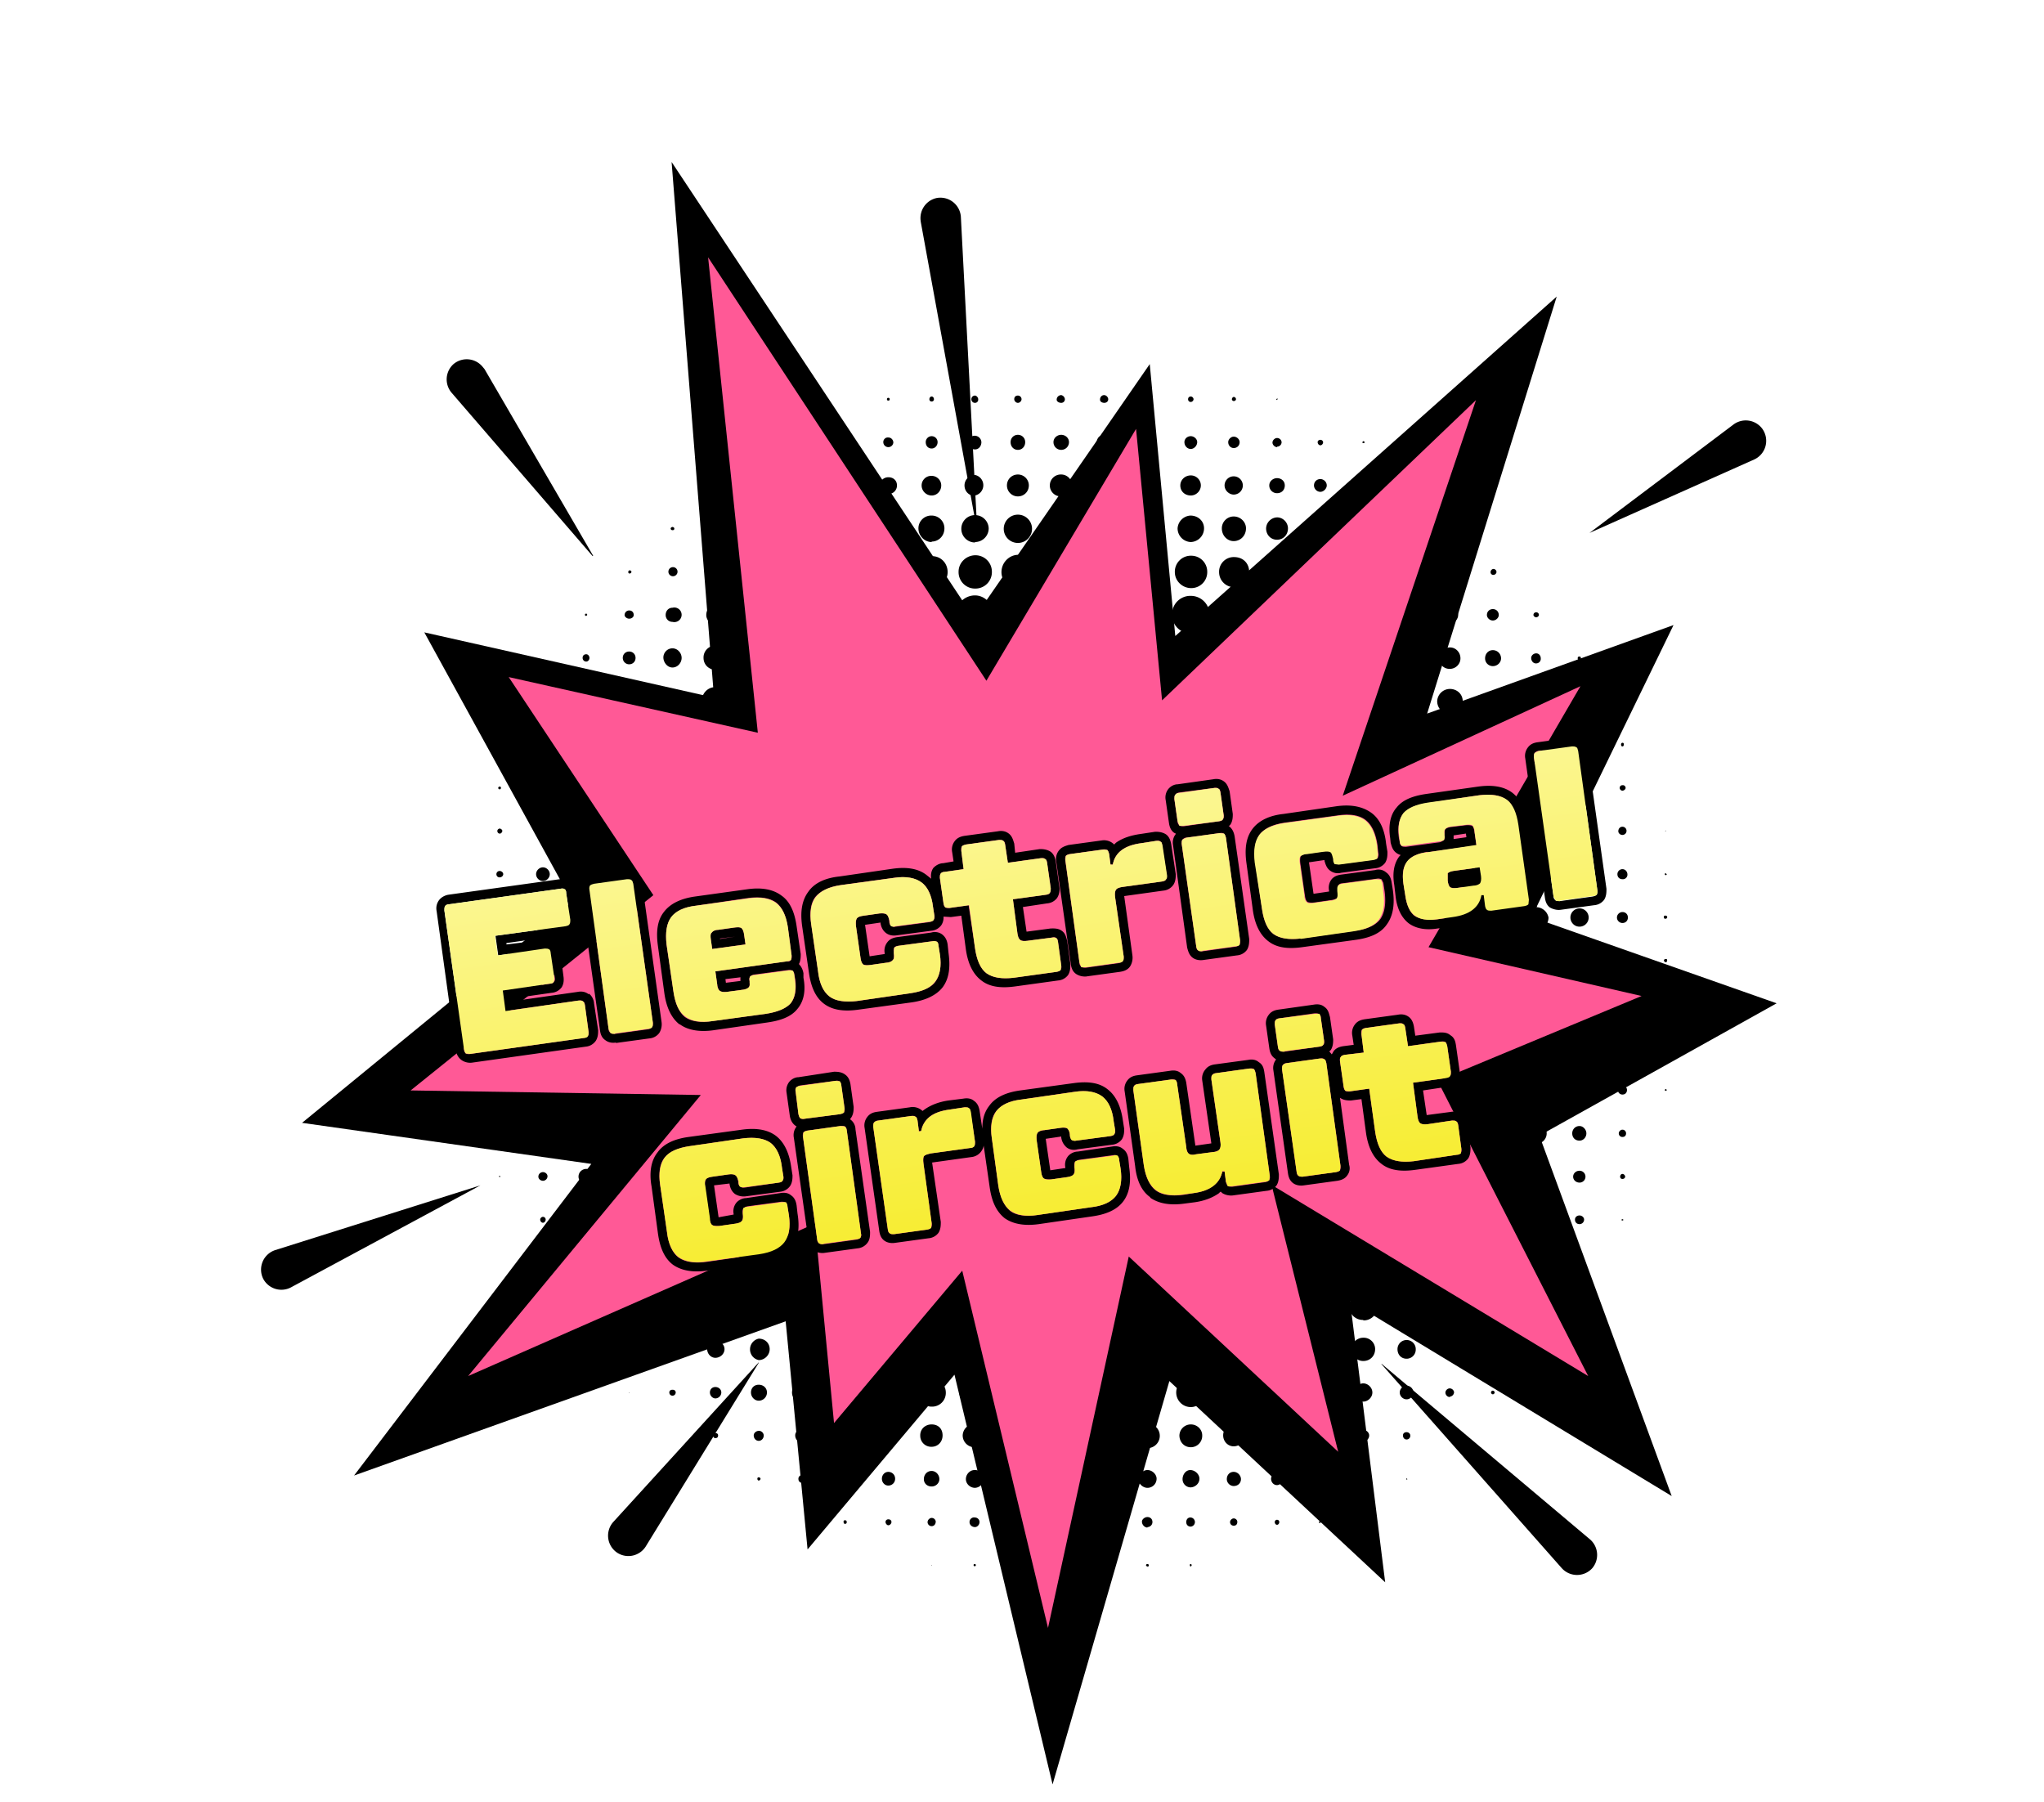 <svg xmlns="http://www.w3.org/2000/svg" viewBox="0 0 448 395" width="448" height="395" fill="none"><path fill="#000" d="M194.7 87.8c.2 0 .3-.1.3-.3 0-.2-.1-.3-.3-.3-.2 0-.3.1-.3.3 0 .2.1.3.3.3Zm9.5.2c.3 0 .5-.2.5-.5s-.2-.6-.5-.6-.5.3-.5.6.2.5.5.5Zm9.5.3a.7.7 0 0 0 .7-.8c0-.4-.4-.8-.7-.8-.5 0-.8.4-.8.8s.3.8.8.8Zm9.4 0c.4 0 .8-.4.8-.8a.8.8 0 0 0-.8-.8c-.5 0-.8.3-.8.8 0 .4.4.8.8.8Zm9.5 0c.4 0 .8-.3.8-.8a1 1 0 0 0-.8-.9c-.5 0-1 .4-1 1 0 .4.5.7 1 .7Zm9.4 0c.5 0 .9-.3.9-.8 0-.4-.4-.9-.9-.9s-.9.4-.9 1c0 .4.4.7 1 .7Zm9.5 0a.8.8 0 0 0 .8-.8c0-.4-.4-.8-.8-.8s-.8.4-.8.8.4.8.8.8Zm9.5-.2c.3 0 .6-.3.6-.6s-.3-.6-.6-.6c-.4 0-.6.3-.6.6s.2.6.6.6Zm9.4-.2c.3 0 .5-.2.5-.4a.5.5 0 0 0-.5-.5c-.2 0-.4.3-.4.5s.2.4.4.4Zm9.5-.2.1-.2v-.2l-.3.2.2.2Zm-104.1 9.7c.2 0 .4-.2.4-.5a.4.4 0 0 0-.4-.4c-.3 0-.5.2-.5.4 0 .3.2.5.5.5Zm9.4.4a.8.8 0 0 0 .8-.9.8.8 0 0 0-.8-.8c-.4 0-.8.4-.8.8 0 .5.4.9.8.9Zm9.5.2a1.1 1.1 0 0 0 1.1-1c0-.6-.5-1.1-1-1.1a1 1 0 0 0-1.2 1 1.1 1.1 0 0 0 1.1 1.1Zm9.5.3c.7 0 1.3-.6 1.3-1.4a1.3 1.3 0 1 0-2.6 0c0 .8.5 1.4 1.3 1.4Zm9.5.2c.8 0 1.4-.7 1.4-1.6a1.5 1.5 0 0 0-1.4-1.4c-.9 0-1.5.6-1.5 1.4 0 .8.6 1.6 1.5 1.6Zm9.4.1c.9 0 1.6-.7 1.6-1.7 0-.9-.7-1.6-1.6-1.6-.9 0-1.6.7-1.6 1.6 0 1 .7 1.7 1.6 1.7Zm9.5 0c.9 0 1.7-.7 1.7-1.7 0-.9-.8-1.6-1.7-1.6s-1.7.7-1.7 1.6c0 1 .8 1.7 1.7 1.7Zm9.4 0c1 0 1.7-.7 1.7-1.7 0-.9-.8-1.6-1.7-1.6s-1.6.7-1.6 1.6c0 1 .7 1.7 1.6 1.7Zm9.5 0c.9 0 1.6-.8 1.6-1.7 0-.8-.7-1.6-1.6-1.6s-1.6.7-1.6 1.6c0 1 .7 1.7 1.6 1.7Zm9.5-.2c.7 0 1.4-.7 1.4-1.5 0-.7-.7-1.3-1.4-1.3-.8 0-1.4.6-1.4 1.3 0 .8.6 1.5 1.4 1.5Zm9.4-.2c.7 0 1.3-.5 1.3-1.3 0-.6-.6-1.2-1.3-1.2-.6 0-1.2.6-1.2 1.2 0 .8.6 1.3 1.2 1.3Zm9.5-.3c.5 0 1-.4 1-1a1 1 0 0 0-1-.9c-.5 0-1 .5-1 1s.5 1 1 1Zm9.5-.3c.3 0 .6-.3.6-.7a.6.6 0 0 0-.6-.5c-.3 0-.6.2-.6.5 0 .4.3.7.6.7Zm9.4-.5c.2 0 .3 0 .3-.2 0 0-.1-.2-.3-.2l-.2.2c0 .2.1.2.2.2Zm-142 9.6a.2.2 0 0 0 .3-.3c0-.1-.1-.2-.3-.2 0 0-.2 0-.2.2l.2.3Zm9.5.5c.5 0 .8-.4.8-.8a.8.8 0 0 0-.8-.8.8.8 0 0 0-.8.8c0 .4.4.8.8.8Zm9.5.4c.7 0 1.2-.5 1.2-1.2s-.6-1.2-1.2-1.2-1.2.6-1.2 1.2c0 .7.5 1.2 1.2 1.2Zm9.4.4c.9 0 1.6-.7 1.6-1.6 0-.8-.7-1.5-1.6-1.5-.8 0-1.5.6-1.5 1.5 0 1 .7 1.6 1.5 1.6Zm9.5.3c1 0 1.9-.8 1.9-1.9s-.8-1.8-1.9-1.8c-1 0-1.9.8-1.9 1.8s.9 1.9 2 1.9Zm9.5.3c1.2 0 2.1-1 2.1-2.2 0-1.2-1-2.1-2.1-2.1a2.1 2.1 0 0 0-2.2 2.1c0 1.2 1 2.2 2.2 2.2Zm9.5 0a2.3 2.3 0 0 0 0-4.5 2.3 2.3 0 0 0-2.3 2.3c0 1.3 1 2.3 2.3 2.3Zm9.4.2c1.3 0 2.4-1 2.4-2.4a2.4 2.4 0 0 0-2.4-2.4c-1.3 0-2.4 1-2.4 2.4a2.4 2.4 0 0 0 2.4 2.4Zm9.5 0c1.3 0 2.4-1 2.4-2.4 0-1.3-1.1-2.4-2.4-2.4a2.4 2.4 0 0 0-2.5 2.4 2.4 2.4 0 0 0 2.5 2.4Zm9.4 0a2.4 2.4 0 0 0 2.4-2.4 2.4 2.4 0 0 0-2.4-2.4c-1.3 0-2.4 1-2.4 2.4a2.4 2.4 0 0 0 2.4 2.4Zm9.5 0a2.4 2.4 0 0 0 2.3-2.4 2.3 2.3 0 0 0-2.3-2.3c-1.3 0-2.3 1-2.3 2.3 0 1.3 1 2.4 2.3 2.4Zm9.5-.2c1.2 0 2.2-1 2.2-2.2a2.2 2.2 0 0 0-2.2-2.2c-1.3 0-2.3 1-2.3 2.2 0 1.3 1 2.2 2.3 2.2Zm9.4-.2a2 2 0 0 0 2-2 2 2 0 0 0-2-2 2 2 0 0 0-2 2c0 1.1 1 2 2 2Zm9.5-.3c1 0 1.7-.7 1.7-1.7s-.8-1.6-1.7-1.6c-.9 0-1.7.7-1.7 1.6 0 1 .8 1.7 1.7 1.7Zm9.5-.3c.7 0 1.4-.7 1.4-1.4 0-.8-.7-1.4-1.4-1.4-.8 0-1.4.6-1.4 1.4 0 .7.6 1.4 1.4 1.4Zm9.4-.4c.6 0 1-.4 1-1 0-.5-.4-1-1-1-.5 0-1 .5-1 1 0 .6.5 1 1 1Zm9.5-.5c.3 0 .5-.2.5-.5a.5.5 0 0 0-.5-.4c-.3 0-.5.2-.5.4 0 .3.2.5.5.5Zm-161 9.3c.3 0 .5 0 .5-.4 0-.1-.2-.3-.4-.3s-.4.2-.4.3c0 .3.2.4.4.4Zm9.5.6c.6 0 1-.4 1-1 0-.4-.4-.9-1-.9a1 1 0 0 0-.9 1c0 .5.4.9 1 .9Zm9.5.5c.8 0 1.4-.6 1.4-1.5 0-.7-.6-1.3-1.4-1.3-.8 0-1.4.6-1.4 1.3 0 .9.6 1.5 1.4 1.5Zm9.5.5c1 0 1.8-.9 1.8-2a1.9 1.9 0 0 0-3.7 0c0 1.1.9 2 1.9 2Zm9.4.4c1.3 0 2.3-1 2.3-2.4 0-1.2-1-2.2-2.3-2.2a2.2 2.2 0 0 0-2.2 2.2c0 1.4 1 2.4 2.2 2.4Zm9.5.2a2.6 2.6 0 0 0 2.6-2.6 2.6 2.6 0 0 0-5.2 0 2.6 2.6 0 0 0 2.6 2.6Zm9.5.3c1.5 0 2.8-1.2 2.8-2.9 0-1.6-1.3-2.8-2.8-2.8a2.8 2.8 0 0 0-2.9 2.8c0 1.6 1.3 3 2.9 3Zm9.5.1a3 3 0 0 0 3-3 3 3 0 0 0-3-2.9 3 3 0 0 0-3 3 3 3 0 0 0 3 3Zm9.4.2a3.1 3.1 0 0 0 0-6.2 3.1 3.1 0 0 0 0 6.2Zm9.5 0c1.7 0 3.1-1.4 3.1-3.2a3.1 3.1 0 0 0-6.3 0c0 1.8 1.4 3.2 3.2 3.2Zm9.4 0a3.1 3.1 0 0 0 3.2-3.2c0-1.6-1.4-3-3.2-3a3 3 0 0 0-3 3c0 1.8 1.3 3.2 3 3.2Zm9.5 0a3 3 0 0 0 3-3.2c0-1.7-1.3-3-3-3s-3 1.4-3 3c0 1.7 1.3 3.1 3 3.1Zm9.5-.2a3 3 0 0 0 2.9-3c0-1.6-1.3-2.8-3-2.8a3 3 0 0 0-2.8 2.8 3 3 0 0 0 2.9 3Zm9.4-.2c1.5 0 2.7-1.2 2.7-2.8 0-1.4-1.2-2.6-2.7-2.6a2.6 2.6 0 0 0-2.6 2.6c0 1.6 1.2 2.8 2.6 2.8Zm9.5-.3c1.3 0 2.4-1 2.4-2.5 0-1.2-1-2.4-2.4-2.4a2.5 2.5 0 0 0-2.4 2.4c0 1.4 1 2.5 2.4 2.5Zm9.5-.4a2 2 0 1 0 0-4 2 2 0 0 0-2.1 2c0 1.2.9 2 2 2Zm9.4-.3c1 0 1.7-.8 1.7-1.8 0-.8-.8-1.6-1.7-1.6-.9 0-1.6.8-1.6 1.6 0 1 .7 1.8 1.6 1.8Zm9.5-.5c.7 0 1.2-.5 1.2-1.3 0-.6-.6-1-1.2-1-.7 0-1.2.4-1.2 1 0 .8.5 1.3 1.2 1.3Zm9.5-.5c.3 0 .6-.4.6-.8a.7.7 0 0 0-.6-.6c-.4 0-.7.3-.7.6 0 .4.3.8.7.8Zm9.4-.7v-.1.1ZM138 125.7a.4.4 0 0 0 .4-.4c0-.1-.2-.3-.4-.3a.4.4 0 0 0-.3.3c0 .3.1.4.3.4Zm9.5.6c.5 0 1-.4 1-1a1 1 0 0 0-1-1 1 1 0 0 0-1 1c0 .6.5 1 1 1Zm9.4.6c1 0 1.6-.7 1.6-1.6 0-.8-.7-1.5-1.6-1.5-.8 0-1.5.7-1.5 1.5 0 1 .7 1.6 1.5 1.6Zm9.5.6c1.2 0 2-1 2-2.2s-.8-2-2-2c-1.1 0-2 1-2 2 0 1.2.9 2.2 2 2.2Zm9.5.3a2.5 2.5 0 0 0 2.5-2.4c0-1.4-1.1-2.6-2.5-2.6a2.5 2.5 0 0 0-2.5 2.6 2.5 2.5 0 0 0 2.5 2.4Zm9.4.5c1.7 0 3-1.3 3-3s-1.3-2.9-3-2.9a2.9 2.9 0 0 0-2.9 3 3 3 0 0 0 3 2.9Zm9.5.3c1.8 0 3.2-1.5 3.2-3.2a3.2 3.2 0 0 0-3.2-3.2 3.2 3.2 0 0 0-3.2 3.1c0 1.8 1.5 3.3 3.2 3.3Zm9.5.2c1.9 0 3.4-1.5 3.4-3.4 0-2-1.5-3.5-3.4-3.5a3.5 3.5 0 0 0-3.5 3.5c0 1.9 1.6 3.4 3.5 3.4Zm9.5.2a3.6 3.6 0 0 0 3.6-3.7 3.6 3.6 0 0 0-3.6-3.6c-2 0-3.7 1.6-3.7 3.6a3.6 3.6 0 0 0 3.7 3.7Zm9.4 0c2 0 3.8-1.6 3.8-3.6a3.7 3.7 0 0 0-3.8-3.8c-2 0-3.7 1.7-3.7 3.8 0 2 1.6 3.6 3.7 3.6Zm9.5.1a3.8 3.8 0 0 0 3.8-3.8 3.8 3.8 0 0 0-3.8-3.8 3.8 3.8 0 0 0 0 7.6Zm9.4 0a3.7 3.7 0 1 0 0-7.5 3.7 3.7 0 0 0-3.7 3.8 3.7 3.7 0 0 0 3.7 3.7Zm9.5 0a3.7 3.7 0 0 0 3.7-3.7c0-2-1.7-3.8-3.7-3.8a3.7 3.7 0 0 0 0 7.4Zm9.5-.2a3.5 3.5 0 0 0 3.5-3.6 3.5 3.5 0 0 0-3.5-3.5 3.5 3.5 0 0 0-3.6 3.6c0 1.9 1.6 3.5 3.6 3.5Zm9.4-.2c1.9 0 3.3-1.5 3.3-3.3 0-2-1.4-3.3-3.3-3.3a3.2 3.2 0 0 0-3.3 3.3 3.3 3.3 0 0 0 3.3 3.3Zm9.5-.3a3 3 0 0 0 3-3 3 3 0 0 0-3-3.1 3 3 0 0 0-3 3 3 3 0 0 0 3 3.1Zm9.5-.3c1.5 0 2.7-1.3 2.7-2.7a2.7 2.7 0 0 0-2.7-2.7 2.7 2.7 0 0 0-2.7 2.7c0 1.4 1.2 2.7 2.7 2.7Zm9.4-.4c1.3 0 2.3-1.1 2.3-2.3 0-1.4-1-2.4-2.3-2.4-1.2 0-2.2 1-2.2 2.4 0 1.2 1 2.3 2.2 2.3Zm9.5-.5c1 0 1.8-.8 1.8-1.8s-.8-2-1.8-2-1.8 1-1.8 2 .8 1.8 1.8 1.8Zm9.5-.6c.6 0 1.2-.5 1.2-1.3 0-.7-.5-1.3-1.2-1.3s-1.3.6-1.3 1.3c0 .8.6 1.3 1.3 1.3Zm9.4-.6a.7.7 0 0 0 .7-.6c0-.4-.3-.7-.7-.7a.7.7 0 0 0-.6.7c0 .3.2.6.6.6Zm9.5-.5v-.2.2ZM128.5 135l.2-.2c0-.2-.1-.3-.2-.3-.2 0-.3.1-.3.3 0 0 .1.2.3.2Zm9.4.6c.6 0 1-.4 1-.8 0-.6-.4-1-1-1a1 1 0 0 0-1 1c0 .4.5.8 1 .8Zm9.5.7a1.6 1.6 0 1 0 0-3.1c-.9 0-1.5.7-1.5 1.6 0 .8.6 1.5 1.5 1.5Zm9.4.5c1.3 0 2.2-1 2.2-2 0-1.2-1-2.2-2.2-2.2-1.2 0-2 1-2 2.2 0 1.1.9 2 2 2Zm9.5.6c1.5 0 2.7-1.2 2.7-2.6 0-1.6-1.2-2.7-2.7-2.7a2.6 2.6 0 0 0-2.6 2.7c0 1.4 1.2 2.6 2.6 2.6Zm9.5.4c1.7 0 3-1.4 3-3s-1.3-3.2-3-3.2a3.1 3.1 0 0 0-3.1 3.1 3 3 0 0 0 3 3Zm9.4.3c2 0 3.5-1.5 3.5-3.4s-1.6-3.4-3.5-3.4c-2 0-3.4 1.5-3.4 3.4s1.5 3.4 3.4 3.4Zm9.5.4c2 0 3.8-1.7 3.8-3.7s-1.7-3.8-3.8-3.8a3.8 3.8 0 0 0-3.8 3.8c0 2 1.7 3.7 3.8 3.7Zm9.5.2a4 4 0 0 0 4-4 4 4 0 0 0-4-4 4 4 0 0 0-4 4 4 4 0 0 0 4 4Zm9.5.2c2.2 0 4.1-1.9 4.1-4.1 0-2.3-1.9-4.3-4.1-4.3a4.2 4.2 0 0 0-4.2 4.3c0 2.3 1.8 4 4.2 4Zm9.4.1c2.4 0 4.3-1.9 4.3-4.2 0-2.4-2-4.4-4.3-4.4s-4.3 2-4.3 4.4c0 2.3 2 4.2 4.3 4.2Zm9.5 0c2.3 0 4.3-1.9 4.3-4.2 0-2.4-2-4.4-4.3-4.4s-4.4 2-4.4 4.4c0 2.3 2 4.2 4.4 4.2Zm9.4 0c2.4 0 4.4-1.9 4.4-4.2 0-2.4-2-4.4-4.4-4.4-2.4 0-4.3 2-4.3 4.4 0 2.3 2 4.2 4.3 4.2Zm9.5 0a4.2 4.2 0 0 0 4.2-4.2c0-2.4-1.9-4.3-4.2-4.3a4.2 4.2 0 0 0-4.3 4.3c0 2.3 2 4.2 4.3 4.2Zm9.5-.2a4 4 0 1 0 0-8.2 4 4 0 0 0-4.1 4.2 4 4 0 0 0 4 4Zm9.4-.2a3.9 3.9 0 1 0 0-7.8 3.9 3.9 0 0 0-3.9 4c0 2.1 1.8 3.8 4 3.8Zm9.5-.2a3.6 3.6 0 0 0 0-7.3c-2 0-3.6 1.6-3.6 3.7a3.6 3.6 0 0 0 3.6 3.6Zm9.5-.4a3.2 3.2 0 0 0 3.2-3.2c0-1.8-1.4-3.3-3.2-3.3a3.3 3.3 0 0 0-3.3 3.3c0 1.8 1.5 3.2 3.3 3.2Zm9.4-.4c1.6 0 2.9-1.3 2.9-2.8a3 3 0 0 0-2.9-3 2.9 2.9 0 0 0-2.8 3c0 1.5 1.2 2.8 2.8 2.8Zm9.5-.5c1.3 0 2.3-1.1 2.3-2.3 0-1.4-1-2.4-2.3-2.4a2.4 2.4 0 0 0-2.4 2.4c0 1.2 1 2.3 2.4 2.3Zm9.5-.5c1 0 1.8-.9 1.8-1.8 0-1-.8-2-1.8-2a2 2 0 0 0-2 2c0 1 1 1.8 2 1.8Zm9.4-.6c.7 0 1.3-.6 1.3-1.2 0-.8-.6-1.3-1.3-1.3-.7 0-1.3.5-1.3 1.3 0 .6.6 1.2 1.3 1.2Zm9.5-.7c.3 0 .6-.3.6-.5 0-.4-.3-.6-.6-.6s-.6.2-.6.6c0 .2.3.5.6.5Zm-208.2 9.7c.4 0 .7-.4.7-.8s-.3-.8-.7-.8c-.5 0-.8.3-.8.8 0 .4.3.8.8.8Zm9.4.6c.8 0 1.4-.6 1.4-1.4s-.6-1.4-1.4-1.4c-.8 0-1.4.6-1.4 1.4a1.4 1.4 0 0 0 1.4 1.4Zm9.5.7c1.1 0 2-1 2-2.1s-.9-2.1-2-2.1c-1.2 0-2 1-2 2s.8 2.2 2 2.2Zm9.4.5a2.7 2.7 0 0 0 2.7-2.6c0-1.5-1.2-2.7-2.7-2.7a2.6 2.6 0 0 0-2.6 2.7c0 1.5 1.2 2.6 2.6 2.6Zm9.5.5a3.1 3.1 0 0 0 3.2-3.1 3.2 3.2 0 0 0-3.2-3.2 3.1 3.1 0 0 0-3.1 3.2 3.1 3.1 0 0 0 3.1 3.1Zm9.5.5c2 0 3.6-1.6 3.6-3.6a3.6 3.6 0 0 0-3.6-3.6 3.6 3.6 0 0 0-3.6 3.6c0 2 1.6 3.6 3.6 3.6Zm9.4.3c2.2 0 4-1.8 4-4a4 4 0 0 0-8 0 4 4 0 0 0 4 4Zm9.5.3c2.4 0 4.3-1.9 4.3-4.2a4.3 4.3 0 0 0-8.5 0c0 2.3 1.8 4.2 4.2 4.2Zm9.5.3a4.5 4.5 0 1 0 0-9 4.5 4.5 0 0 0-4.5 4.5 4.5 4.5 0 0 0 4.5 4.5Zm9.5.2c2.5 0 4.6-2.1 4.6-4.7a4.7 4.7 0 0 0-4.6-4.7c-2.6 0-4.8 2-4.8 4.7a4.7 4.7 0 0 0 4.8 4.7Z"/><path fill="#000" d="M223.1 149.1a4.8 4.8 0 0 0 0-9.6 4.8 4.8 0 0 0 0 9.6Z"/><path fill="#000" d="M232.6 149.1a4.8 4.8 0 0 0 4.8-4.8 4.8 4.8 0 0 0-4.8-4.9c-2.7 0-4.8 2.2-4.8 4.9s2.1 4.8 4.8 4.8Z"/><path fill="#000" d="M242 149.1a4.8 4.8 0 0 0 4.9-4.8 4.8 4.8 0 0 0-4.9-4.9 4.8 4.8 0 0 0-4.8 4.9 4.8 4.8 0 0 0 4.8 4.8Z"/><path fill="#000" d="M251.5 149a4.7 4.7 0 1 0 0-9.5 4.8 4.8 0 0 0-4.8 4.8c0 2.6 2.2 4.7 4.8 4.7Zm9.4 0a4.6 4.6 0 0 0 4.7-4.7c0-2.6-2-4.6-4.7-4.6a4.6 4.6 0 0 0-4.6 4.6c0 2.5 2 4.6 4.6 4.6Zm9.5-.3a4.4 4.4 0 1 0 0-8.9c-2.4 0-4.4 2-4.4 4.5s2 4.4 4.4 4.4Zm9.5-.3c2.3 0 4.1-1.9 4.1-4.1s-1.9-4.1-4-4.1a4.2 4.2 0 0 0-4.2 4c0 2.3 1.8 4.2 4.1 4.2Zm9.5-.3c2 0 3.7-1.7 3.7-3.8a3.8 3.8 0 0 0-3.7-3.8 3.8 3.8 0 0 0-3.8 3.8c0 2 1.7 3.8 3.8 3.8Zm9.4-.4a3.4 3.4 0 0 0 0-6.8 3.4 3.4 0 0 0 0 6.8Zm9.5-.5a2.9 2.9 0 0 0 2.9-3 3 3 0 0 0-3-2.8 3 3 0 0 0-2.8 2.9c0 1.6 1.3 2.9 2.9 2.9Zm9.5-.6c1.2 0 2.3-1 2.3-2.3s-1-2.4-2.3-2.4c-1.3 0-2.4 1-2.4 2.4a2.3 2.3 0 0 0 2.4 2.3Zm9.4-.6c1 0 1.8-.8 1.8-1.7 0-1-.8-1.8-1.8-1.8s-1.7.8-1.7 1.8.8 1.7 1.7 1.7Zm9.5-.6a1 1 0 0 0 1-1.1c0-.6-.4-1.1-1-1.1s-1.1.5-1.1 1c0 .7.5 1.2 1 1.2Zm9.5-.7c.2 0 .3-.2.3-.4 0-.3-.1-.4-.3-.4-.3 0-.4.1-.4.4 0 .2.1.4.4.4ZM119 154.2c.2 0 .4-.2.4-.5 0-.2-.2-.4-.4-.4-.3 0-.5.2-.5.4 0 .3.2.5.5.5Zm9.5.7c.6 0 1.1-.5 1.1-1.2 0-.6-.5-1.2-1.1-1.2-.7 0-1.2.6-1.2 1.2a1.1 1.1 0 0 0 1.2 1.2Zm9.4.7a1.8 1.8 0 0 0 1.9-1.9c0-1-.8-1.8-1.9-1.8-1 0-1.8.8-1.8 1.8 0 1.1.8 1.9 1.8 1.9Zm9.5.6a2.5 2.5 0 0 0 2.5-2.5c0-1.4-1.1-2.5-2.5-2.5s-2.5 1.2-2.5 2.5 1.1 2.5 2.5 2.5Zm9.4.6a3.1 3.1 0 0 0 3.2-3c0-1.8-1.4-3.2-3.2-3.2s-3 1.5-3 3.1c0 1.7 1.3 3.1 3 3.1Zm9.5.5a3.6 3.6 0 1 0 0-7.2 3.6 3.6 0 0 0 0 7.2Zm9.5.5a4 4 0 0 0 4-4 4 4 0 0 0-4-4 4 4 0 0 0-4 4 4 4 0 0 0 4 4Zm9.4.4a4.5 4.5 0 0 0 4.5-4.5c0-2.4-2-4.3-4.5-4.3s-4.4 1.9-4.4 4.3c0 2.5 2 4.5 4.4 4.5Zm9.5.3a4.7 4.7 0 0 0 4.7-4.8c0-2.6-2-4.7-4.7-4.7a4.7 4.7 0 1 0 0 9.5Z"/><path fill="#000" d="M204.2 158.7c2.7 0 5-2.2 5-5s-2.3-4.9-5-4.9-5 2.3-5 5a5 5 0 0 0 5 4.9Z"/><path fill="#000" d="M213.7 158.9c2.8 0 5-2.3 5-5.2s-2.2-5-5-5c-2.9 0-5.2 2.3-5.2 5s2.3 5.2 5.2 5.2Z"/><path fill="#000" d="M223.1 159c2.9 0 5.2-2.4 5.2-5.3s-2.3-5.2-5.2-5.2c-2.9 0-5.2 2.4-5.2 5.2s2.3 5.3 5.2 5.3Z"/><path fill="#000" d="M232.6 159a5.3 5.3 0 1 0 0-10.5 5.2 5.2 0 0 0-5.3 5.2c0 3 2.4 5.3 5.3 5.3Z"/><path fill="#000" d="M242 159a5.3 5.3 0 0 0 5.3-5.3c0-3-2.4-5.2-5.3-5.2s-5.2 2.4-5.2 5.2c0 2.9 2.3 5.3 5.2 5.3Z"/><path fill="#000" d="M251.5 159c2.9 0 5.2-2.4 5.2-5.3 0-2.8-2.3-5.1-5.2-5.1-2.9 0-5.2 2.3-5.2 5.1s2.3 5.2 5.2 5.2Z"/><path fill="#000" d="M261 158.8a5 5 0 1 0 0-10 5 5 0 0 0-5 5 5 5 0 0 0 5 5Z"/><path fill="#000" d="M270.4 158.6a4.8 4.8 0 0 0 4.9-4.9c0-2.7-2.2-4.8-4.9-4.8s-4.8 2.2-4.8 4.8 2.2 4.9 4.8 4.9Zm9.5-.3c2.5 0 4.5-2 4.5-4.6a4.5 4.5 0 0 0-4.5-4.5c-2.5 0-4.5 2-4.5 4.5s2 4.6 4.5 4.6Zm9.5-.4a4.2 4.2 0 0 0 4.2-4.2 4.2 4.2 0 0 0-4.2-4.2 4.3 4.3 0 0 0-4.3 4.2c0 2.3 2 4.2 4.3 4.2Zm9.4-.3c2.1 0 3.8-1.8 3.8-3.9 0-2-1.7-3.7-3.8-3.7s-3.8 1.7-3.8 3.7 1.8 3.9 3.8 3.9Zm9.5-.5c1.8 0 3.3-1.5 3.3-3.4a3.3 3.3 0 0 0-3.3-3.3c-1.8 0-3.4 1.5-3.4 3.3s1.6 3.4 3.4 3.4Zm9.5-.6c1.5 0 2.8-1.2 2.8-2.8 0-1.6-1.3-2.7-2.8-2.7a2.8 2.8 0 0 0-2.8 2.7c0 1.5 1.2 2.8 2.8 2.8Zm9.4-.5c1.2 0 2.2-1 2.2-2.3 0-1.2-1-2-2.2-2-1.2 0-2.2.8-2.2 2 0 1.3 1 2.3 2.2 2.3Zm9.5-.8a1.5 1.5 0 0 0 1.5-1.5c0-.8-.7-1.4-1.5-1.4s-1.5.6-1.5 1.4c0 .8.7 1.5 1.5 1.5Zm9.5-.6c.4 0 .7-.4.7-.9 0-.4-.3-.8-.7-.8-.5 0-.8.4-.8.8 0 .5.3.9.8.9Zm9.4-.8v-.1ZM119 164a.8.8 0 0 0 .8-.8c0-.4-.4-.8-.8-.8a.8.8 0 0 0-.8.8c0 .5.4.8.8.8Zm9.5.8c.8 0 1.5-.7 1.5-1.6 0-.8-.7-1.5-1.5-1.5a1.5 1.5 0 0 0-1.6 1.5c0 .9.7 1.6 1.6 1.6Zm9.4.7a2.3 2.3 0 1 0-2.3-2.3c0 1.3 1 2.3 2.3 2.3Zm9.5.6c1.6 0 3-1.3 3-3s-1.4-2.8-3-2.8a2.9 2.9 0 0 0-3 2.9 3 3 0 0 0 3 3Zm9.4.6a3.5 3.5 0 0 0 3.5-3.5c0-2-1.5-3.4-3.5-3.4a3.4 3.4 0 0 0-3.4 3.4c0 1.9 1.6 3.5 3.4 3.5Zm9.5.5a4 4 0 0 0 4-4 4 4 0 0 0-4-4 4 4 0 0 0-4 4 4 4 0 0 0 4 4Zm9.5.4a4.4 4.4 0 0 0 0-8.8c-2.4 0-4.4 2-4.4 4.4 0 2.4 2 4.4 4.4 4.4Zm9.4.4c2.7 0 4.8-2.1 4.8-4.8s-2.1-4.7-4.8-4.7-4.7 2-4.7 4.7c0 2.6 2.1 4.8 4.7 4.8Z"/><path fill="#000" d="M194.7 168.3a5 5 0 0 0 5-5.1c0-2.8-2.2-5-5-5s-5 2.2-5 5 2.2 5 5 5Z"/><path fill="#000" d="M204.2 168.6c3 0 5.3-2.4 5.3-5.4a5.3 5.3 0 0 0-5.3-5.3 5.3 5.3 0 0 0-5.3 5.3c0 3 2.3 5.4 5.3 5.4Z"/><path fill="#000" d="M213.7 168.7a5.5 5.5 0 0 0 5.4-5.5c0-3-2.4-5.5-5.4-5.5-3 0-5.6 2.5-5.6 5.5s2.5 5.5 5.6 5.5Z"/><path fill="#000" d="M223.1 168.8c3.1 0 5.6-2.5 5.6-5.6 0-3.1-2.5-5.5-5.6-5.5-3 0-5.6 2.4-5.6 5.5s2.5 5.6 5.6 5.6Z"/><path fill="#000" d="M232.6 168.8a5.6 5.6 0 0 0 0-11.2 5.7 5.7 0 0 0-5.7 5.6c0 3 2.6 5.6 5.7 5.6Z"/><path fill="#000" d="M242 168.8c3.1 0 5.7-2.5 5.7-5.6a5.6 5.6 0 0 0-11.3 0c0 3 2.5 5.6 5.6 5.6Z"/><path fill="#000" d="M251.5 168.8a5.6 5.6 0 0 0 5.5-5.6c0-3-2.4-5.5-5.5-5.5a5.5 5.5 0 0 0 0 11Z"/><path fill="#000" d="M261 168.6a5.4 5.4 0 1 0 0-10.8 5.4 5.4 0 0 0-5.5 5.4c0 3 2.5 5.4 5.5 5.4Z"/><path fill="#000" d="M270.4 168.4a5.2 5.2 0 0 0 5.2-5.2c0-2.9-2.3-5.2-5.2-5.2a5.1 5.1 0 0 0-5.1 5.2c0 2.8 2.3 5.2 5.1 5.2Z"/><path fill="#000" d="M280 168.1a5 5 0 0 0 0-9.8 4.9 4.9 0 1 0 0 9.8ZM289.4 167.9c2.5 0 4.6-2.2 4.6-4.7 0-2.6-2-4.6-4.6-4.6a4.7 4.7 0 0 0-4.7 4.6c0 2.4 2.1 4.7 4.7 4.7Zm9.4-.5c2.3 0 4.2-1.9 4.2-4.2a4.2 4.2 0 1 0-4.1 4.2Zm9.5-.5c2 0 3.7-1.7 3.7-3.7s-1.7-3.6-3.7-3.6-3.7 1.6-3.7 3.6 1.7 3.7 3.7 3.7Zm9.5-.6c1.7 0 3.1-1.3 3.1-3.1s-1.4-3.1-3.1-3.1a3.1 3.1 0 0 0-3.2 3 3.1 3.1 0 0 0 3.2 3.2Zm9.4-.6a2.6 2.6 0 1 0 0-5 2.5 2.5 0 0 0-2.5 2.5 2.6 2.6 0 0 0 2.5 2.6Zm9.5-.6c1 0 2-.9 2-2a2 2 0 0 0-2-1.8c-1 0-2 .9-2 1.9 0 1 1 2 2 2Zm9.5-.7c.6 0 1.1-.6 1.1-1.2s-.5-1.1-1.1-1.1c-.7 0-1.2.5-1.2 1 0 .7.5 1.3 1.2 1.3Zm9.4-.8c.2 0 .3-.2.3-.4s0-.4-.3-.4c-.2 0-.3.2-.3.4s.1.4.3.4Zm-246 9.4s.2-.1.2-.3c0-.2-.1-.3-.3-.3-.1 0-.3.1-.3.3 0 .2.2.3.3.3Zm9.4.8c.6 0 1.1-.5 1.1-1 0-.7-.5-1.2-1-1.2a1 1 0 0 0-1.2 1.1c0 .6.5 1.1 1.1 1.1Zm9.5.8a1.9 1.9 0 0 0 1.8-1.9c0-1-.8-2-1.8-2-1.1 0-1.9 1-1.9 2s.8 1.9 1.9 1.9Zm9.4.7a2.6 2.6 0 0 0 2.6-2.6c0-1.4-1.2-2.6-2.6-2.6a2.6 2.6 0 0 0-2.5 2.6c0 1.5 1.1 2.6 2.5 2.6Zm9.5.5c1.8 0 3.2-1.3 3.2-3a3.2 3.2 0 0 0-3.2-3.3 3.2 3.2 0 0 0 0 6.3Zm9.4.6c2.1 0 3.8-1.6 3.8-3.7 0-2-1.7-3.8-3.8-3.8-2 0-3.7 1.7-3.7 3.8 0 2.1 1.7 3.7 3.7 3.7Zm9.5.6c2.4 0 4.3-2 4.3-4.3s-2-4.3-4.3-4.3-4.2 1.9-4.2 4.3 1.9 4.3 4.2 4.3Zm9.5.4c2.6 0 4.7-2.1 4.7-4.7s-2.1-4.7-4.7-4.7-4.7 2-4.7 4.7 2 4.7 4.7 4.7Z"/><path fill="#000" d="M185.2 177.8c2.8 0 5.1-2.3 5.1-5 0-2.9-2.3-5.2-5-5.2a5 5 0 0 0-5.1 5.1 5 5 0 0 0 5 5Z"/><path fill="#000" d="M194.7 178c3 0 5.4-2.3 5.4-5.3s-2.4-5.4-5.4-5.4a5.4 5.4 0 0 0-5.4 5.4c0 3 2.4 5.3 5.4 5.3Z"/><path fill="#000" d="M204.2 178.4c3 0 5.6-2.6 5.6-5.7 0-3-2.5-5.6-5.6-5.6a5.6 5.6 0 0 0-5.6 5.6c0 3.2 2.5 5.7 5.6 5.7Z"/><path fill="#000" d="M213.7 178.4a5.7 5.7 0 1 0 0-11.5 5.8 5.8 0 0 0-5.8 5.8c0 3.2 2.6 5.7 5.8 5.7Z"/><path fill="#000" d="M223.1 178.5c3.2 0 5.9-2.6 5.9-5.8s-2.7-5.9-5.9-5.9a5.9 5.9 0 0 0-5.8 6c0 3.1 2.6 5.7 5.8 5.7Z"/><path fill="#000" d="M232.6 178.6a5.9 5.9 0 1 0 0-11.8 5.9 5.9 0 0 0-6 6c0 3.2 2.7 5.8 6 5.8Z"/><path fill="#000" d="M242 178.6c3.3 0 6-2.7 6-5.9a5.9 5.9 0 0 0-6-5.9 5.8 5.8 0 0 0-5.8 6 5.8 5.8 0 0 0 5.8 5.8Z"/><path fill="#000" d="M251.5 178.5c3.2 0 5.8-2.7 5.8-5.8s-2.6-5.8-5.8-5.8a5.7 5.7 0 0 0-5.8 5.8 5.8 5.8 0 0 0 5.8 5.8Z"/><path fill="#000" d="M261 178.4a5.7 5.7 0 1 0 0-11.4 5.7 5.7 0 1 0 0 11.4Z"/><path fill="#000" d="M270.4 178.2c3 0 5.5-2.5 5.5-5.5s-2.4-5.5-5.5-5.5c-3 0-5.4 2.4-5.4 5.5a5.4 5.4 0 0 0 5.4 5.5Z"/><path fill="#000" d="M280 177.9a5.2 5.2 0 0 0 0-10.4 5.2 5.2 0 0 0-5.3 5.2c0 3 2.3 5.2 5.2 5.2Z"/><path fill="#000" d="M289.4 177.6a4.9 4.9 0 0 0 4.8-4.9 5 5 0 0 0-4.8-5 4.9 4.9 0 0 0-4.9 5 4.8 4.8 0 0 0 4.9 4.9Zm9.4-.4c2.5 0 4.5-2 4.5-4.5 0-2.4-2-4.5-4.5-4.5a4.5 4.5 0 0 0 0 9Zm9.5-.5a4 4 0 0 0 4-4c0-2.2-1.8-4-4-4s-4 1.8-4 4a4 4 0 0 0 4 4Zm9.5-.5c1.9 0 3.4-1.6 3.4-3.5 0-2-1.5-3.5-3.4-3.5a3.5 3.5 0 0 0-3.5 3.5c0 2 1.5 3.5 3.5 3.5Zm9.4-.7c1.6 0 2.9-1.3 2.9-2.8a2.9 2.9 0 1 0-5.7 0c0 1.5 1.2 2.8 2.8 2.8Zm9.5-.6c1.2 0 2.2-1 2.2-2.2s-1-2.3-2.2-2.3c-1.2 0-2.3 1-2.3 2.3 0 1.3 1 2.2 2.3 2.2Zm9.5-.7c.7 0 1.4-.7 1.4-1.5s-.7-1.5-1.4-1.5c-.8 0-1.5.7-1.5 1.5s.7 1.5 1.5 1.5Zm9.4-.9c.3 0 .7-.3.7-.6a.6.6 0 0 0-.7-.6c-.3 0-.6.2-.6.6 0 .3.3.6.6.6Zm-246 9.4c.2 0 .5-.3.5-.6 0-.2-.3-.5-.6-.5a.6.6 0 0 0-.5.5c0 .3.2.6.5.6Zm9.4.7c.7 0 1.3-.6 1.3-1.3 0-.7-.6-1.3-1.3-1.3-.7 0-1.3.6-1.3 1.3 0 .8.6 1.3 1.3 1.3Zm9.5.9a2.1 2.1 0 1 0 0-4.3c-1.3 0-2.2 1-2.2 2.1 0 1.2 1 2.2 2.2 2.2Zm9.4.7c1.6 0 2.8-1.2 2.8-2.9 0-1.5-1.2-2.8-2.8-2.8a2.9 2.9 0 0 0-2.8 2.8c0 1.7 1.3 2.9 2.8 2.9Zm9.5.6c1.9 0 3.4-1.6 3.4-3.5s-1.5-3.4-3.4-3.4a3.4 3.4 0 0 0-3.4 3.4c0 1.9 1.5 3.5 3.4 3.5Zm9.4.6a4 4 0 0 0 4-4 4 4 0 0 0-4-4 4 4 0 0 0-4 4 4 4 0 0 0 4 4Zm9.5.4a4.5 4.5 0 1 0 0-9 4.5 4.5 0 0 0-4.5 4.5c0 2.5 2 4.5 4.5 4.5Z"/><path fill="#000" d="M175.8 187a5 5 0 0 0 5-4.9 5 5 0 0 0-5-5c-2.7 0-5 2.3-5 5s2.3 5 5 5Z"/><path fill="#000" d="M185.2 187.5c3 0 5.4-2.4 5.4-5.4s-2.4-5.3-5.4-5.3c-3 0-5.3 2.4-5.3 5.3s2.4 5.4 5.3 5.4Z"/><path fill="#000" d="M194.7 187.8a5.6 5.6 0 1 0 0-11.3 5.6 5.6 0 0 0 0 11.3Z"/><path fill="#000" d="M204.2 188c3.2 0 5.8-2.7 5.8-5.9a5.8 5.8 0 0 0-5.8-5.8 5.8 5.8 0 1 0 0 11.7Z"/><path fill="#000" d="M213.7 188.1a6 6 0 0 0 6-6 6 6 0 0 0-12 0 6 6 0 0 0 6 6Z"/><path fill="#000" d="M223.1 188.2a6 6 0 0 0 6-6 6 6 0 0 0-6-6.1 6 6 0 0 0 0 12Z"/><path fill="#000" d="M232.6 188.2a6 6 0 0 0 6-6 6 6 0 0 0-6-6.2 6 6 0 0 0-6.1 6.1 6 6 0 0 0 6 6.1Z"/><path fill="#000" d="M242 188.2a6.1 6.1 0 0 0 0-12.1 6 6 0 0 0-6 6c0 3.3 2.7 6.1 6 6.1Z"/><path fill="#000" d="M251.5 188.2a6 6 0 0 0 6-6 6 6 0 0 0-6-6 6 6 0 0 0 0 12Z"/><path fill="#000" d="M261 188a5.9 5.9 0 0 0 5.9-5.9 5.9 5.9 0 0 0-6-5.9 6 6 0 0 0 0 11.8Z"/><path fill="#000" d="M270.4 187.8c3.2 0 5.7-2.6 5.7-5.7a5.7 5.7 0 0 0-5.7-5.7 5.6 5.6 0 0 0-5.6 5.7c0 3.2 2.5 5.7 5.6 5.7Z"/><path fill="#000" d="M280 187.6a5.4 5.4 0 0 0 5.4-5.5 5.4 5.4 0 0 0-5.5-5.4c-3 0-5.5 2.5-5.5 5.4 0 3 2.5 5.5 5.5 5.5Z"/><path fill="#000" d="M289.4 187.3c2.8 0 5-2.3 5-5.2s-2.2-5-5-5a5.1 5.1 0 1 0 0 10.2Z"/><path fill="#000" d="M298.8 186.9a4.7 4.7 0 0 0 4.8-4.8c0-2.6-2.1-4.7-4.8-4.7a4.8 4.8 0 0 0-4.7 4.7c0 2.6 2.1 4.8 4.7 4.8Zm9.5-.5a4.2 4.2 0 1 0 0-8.5 4.2 4.2 0 0 0-4.2 4.2 4.2 4.2 0 0 0 4.2 4.3Zm9.5-.5c2 0 3.7-1.7 3.7-3.8 0-2-1.7-3.7-3.7-3.7-2.1 0-3.8 1.7-3.8 3.7a3.7 3.7 0 0 0 3.8 3.8Zm9.4-.7a3 3 0 0 0 3.1-3c0-1.8-1.4-3.2-3-3.2a3.1 3.1 0 0 0-3.2 3.1 3.1 3.1 0 0 0 3.1 3.1Zm9.5-.6c1.3 0 2.4-1.1 2.4-2.5a2.4 2.4 0 0 0-2.4-2.4 2.5 2.5 0 0 0-2.5 2.4c0 1.3 1.1 2.5 2.5 2.5Zm9.5-.8c.9 0 1.6-.7 1.6-1.7a1.7 1.7 0 0 0-1.6-1.6c-1 0-1.7.7-1.7 1.6 0 1 .7 1.7 1.7 1.7Zm9.4-.8a.9.9 0 0 0 .9-.9.9.9 0 0 0-.9-.9c-.5 0-.9.4-.9 1 0 .4.4.8.9.8Zm9.5-.8v-.2l-.1.1v.1Zm-255.6 10.1c.4 0 .8-.3.8-.7 0-.4-.4-.7-.8-.7a.7.7 0 0 0-.7.7c0 .4.3.7.7.7Zm9.5.8c.8 0 1.5-.7 1.5-1.5s-.7-1.5-1.5-1.5-1.5.7-1.5 1.5.7 1.5 1.5 1.5Zm9.5.8c1.2 0 2.3-1 2.3-2.3 0-1.2-1-2.3-2.3-2.3s-2.3 1-2.3 2.3 1 2.3 2.3 2.3Zm9.4.7a3 3 0 0 0 3-3 3 3 0 0 0-3-3 3 3 0 0 0-3 3 3 3 0 0 0 3 3Zm9.5.7a3.6 3.6 0 0 0 3.6-3.7c0-2-1.6-3.6-3.6-3.6s-3.6 1.6-3.6 3.6 1.6 3.7 3.6 3.7Zm9.4.5c2.4 0 4.2-2 4.2-4.2s-1.8-4.1-4.2-4.1-4.1 1.8-4.1 4.1c0 2.4 1.9 4.2 4.1 4.2Zm9.5.5a4.7 4.7 0 0 0 4.7-4.7c0-2.5-2.1-4.7-4.7-4.7a4.8 4.8 0 0 0-4.7 4.7c0 2.6 2.1 4.7 4.7 4.7Z"/><path fill="#000" d="M175.8 196.7a5 5 0 1 0 0-10.1 5 5 0 0 0 0 10Z"/><path fill="#000" d="M185.2 197.1a5.5 5.5 0 0 0 5.5-5.5c0-3-2.4-5.4-5.5-5.4-3 0-5.4 2.4-5.4 5.4 0 3 2.4 5.5 5.4 5.5Z"/><path fill="#000" d="M194.7 197.3c3.2 0 5.7-2.5 5.7-5.7 0-3.1-2.5-5.8-5.7-5.8a5.8 5.8 0 0 0-5.8 5.8c0 3.2 2.6 5.7 5.8 5.7Z"/><path fill="#000" d="M204.2 197.6c3.3 0 6-2.7 6-6s-2.7-6-6-6a6 6 0 0 0-6 6 6 6 0 0 0 6 6Z"/><path fill="#000" d="M213.7 197.7a6 6 0 1 0-6.1-6 6 6 0 0 0 6 6Z"/><path fill="#000" d="M223.1 197.8a6.2 6.2 0 1 0 0-12.4 6.2 6.2 0 0 0 0 12.4Z"/><path fill="#000" d="M232.6 197.9a6.2 6.2 0 0 0 6.2-6.3c0-3.4-2.8-6.3-6.2-6.3a6.3 6.3 0 0 0 0 12.6Z"/><path fill="#000" d="M242 197.8c3.5 0 6.3-2.7 6.3-6.2a6.2 6.2 0 1 0-12.5 0c0 3.5 2.8 6.2 6.2 6.2Z"/><path fill="#000" d="M251.5 197.8a6.1 6.1 0 0 0 6.1-6.2c0-3.4-2.7-6.1-6.1-6.1a6.1 6.1 0 0 0-6.2 6.1c0 3.4 2.8 6.2 6.2 6.2Z"/><path fill="#000" d="M261 197.7a6 6 0 0 0 0-12 6 6 0 0 0-6 6 6 6 0 0 0 6 6Z"/><path fill="#000" d="M270.4 197.5a5.9 5.9 0 1 0-5.8-5.9 5.8 5.8 0 0 0 5.8 5.9Z"/><path fill="#000" d="M280 197.3a5.6 5.6 0 0 0 0-11.3 5.6 5.6 0 0 0-5.7 5.6 5.6 5.6 0 0 0 5.6 5.7Z"/><path fill="#000" d="M289.4 197c2.9 0 5.3-2.5 5.3-5.4 0-2.9-2.4-5.3-5.3-5.3s-5.3 2.4-5.3 5.3a5.3 5.3 0 0 0 5.3 5.4Z"/><path fill="#000" d="M298.8 196.5a4.9 4.9 0 0 0 4.9-4.9 4.9 4.9 0 0 0-4.9-4.8c-2.7 0-4.8 2-4.8 4.8s2.1 4.9 4.8 4.9Zm9.5-.4a4.4 4.4 0 0 0 4.4-4.5 4.4 4.4 0 0 0-4.4-4.4c-2.5 0-4.5 2-4.5 4.4 0 2.5 2 4.5 4.5 4.5Zm9.5-.6c2.1 0 3.8-1.7 3.8-3.9 0-2.1-1.7-3.9-3.8-3.9s-4 1.8-4 4c0 2.1 1.8 3.8 4 3.8Zm9.4-.6c1.9 0 3.3-1.5 3.3-3.3a3.3 3.3 0 0 0-3.3-3.3 3.3 3.3 0 0 0-3.3 3.3c0 1.9 1.5 3.3 3.3 3.3Zm9.5-.7c1.4 0 2.6-1.2 2.6-2.6 0-1.4-1.2-2.6-2.6-2.6a2.6 2.6 0 0 0-2.6 2.6c0 1.5 1.2 2.6 2.6 2.6Zm9.5-.7c1 0 1.9-.8 1.9-1.9 0-1-.9-1.9-2-1.9-1 0-1.9.9-1.9 2 0 1 1 1.8 2 1.8Zm9.4-.8a1 1 0 0 0 1.1-1c0-.7-.5-1.2-1.1-1.2-.6 0-1.1.5-1.1 1.1 0 .7.5 1.1 1.1 1.1Zm9.5-.9c.1 0 .2 0 .2-.2l-.2-.2c-.1 0-.2 0-.2.2 0 .1 0 .2.2.2Zm-255.6 10c.5 0 .9-.3.9-.7 0-.5-.4-.9-.9-.9-.4 0-.8.4-.8.9 0 .4.4.8.8.8Zm9.5 1a1.6 1.6 0 0 0 0-3.3c-1 0-1.6.7-1.6 1.6 0 .9.7 1.6 1.6 1.6Zm9.5.7c1.3 0 2.4-1 2.4-2.4s-1.1-2.4-2.4-2.4a2.4 2.4 0 0 0-2.5 2.4c0 1.3 1.1 2.4 2.5 2.4Zm9.4.7a3 3 0 0 0 3.1-3.1 3 3 0 0 0-3-3.1 3 3 0 0 0-3.2 3 3.1 3.1 0 0 0 3.1 3.2Zm9.5.7c2 0 3.7-1.8 3.7-3.8a3.8 3.8 0 0 0-3.7-3.8c-2.1 0-3.7 1.7-3.7 3.8s1.6 3.8 3.7 3.8Zm9.4.5c2.4 0 4.4-2 4.4-4.3a4.3 4.3 0 0 0-4.4-4.3 4.3 4.3 0 0 0-4.2 4.3c0 2.3 1.9 4.3 4.2 4.3Zm9.5.5a4.8 4.8 0 0 0 4.8-4.8c0-2.7-2.1-4.8-4.8-4.8a4.8 4.8 0 0 0-4.8 4.8 4.8 4.8 0 0 0 4.8 4.8Z"/><path fill="#000" d="M175.8 206.3c2.9 0 5.2-2.4 5.2-5.2s-2.3-5.3-5.2-5.3a5.2 5.2 0 0 0-5.2 5.3c0 2.9 2.3 5.2 5.2 5.2Z"/><path fill="#000" d="M185.2 206.7c3.1 0 5.6-2.5 5.6-5.6a5.6 5.6 0 0 0-5.6-5.6 5.6 5.6 0 0 0-5.5 5.6c0 3 2.4 5.6 5.5 5.6Z"/><path fill="#000" d="M194.7 206.9c3.3 0 5.9-2.6 5.9-5.8 0-3.2-2.6-5.8-5.9-5.8a5.8 5.8 0 1 0 0 11.6Z"/><path fill="#000" d="M204.2 207.1a6 6 0 0 0 0-12 6 6 0 0 0 0 12.1Z"/><path fill="#000" d="M213.7 207.3c3.4 0 6.1-2.8 6.1-6.2a6.2 6.2 0 1 0-12.3 0c0 3.4 2.7 6.2 6.2 6.2Z"/><path fill="#000" d="M223.1 207.4a6.3 6.3 0 0 0 0-12.6 6.4 6.4 0 0 0-6.3 6.3c0 3.4 2.8 6.3 6.3 6.3Z"/><path fill="#000" d="M232.6 207.4a6.4 6.4 0 1 0 0-12.7 6.4 6.4 0 0 0 0 12.7Z"/><path fill="#000" d="M242 207.4a6.3 6.3 0 0 0 6.3-6.3c0-3.5-2.8-6.3-6.3-6.3a6.3 6.3 0 0 0-6.3 6.3c0 3.5 2.9 6.3 6.3 6.3Z"/><path fill="#000" d="M251.5 207.3c3.4 0 6.2-2.8 6.2-6.2 0-3.4-2.8-6.3-6.2-6.3a6.2 6.2 0 0 0 0 12.5Z"/><path fill="#000" d="M261 207.2a6 6 0 1 0 0-12.2 6 6 0 0 0-6.1 6 6 6 0 0 0 6 6.2Z"/><path fill="#000" d="M270.4 207a6 6 0 1 0 0-11.9c-3.3 0-6 2.7-6 6a6 6 0 0 0 6 6Z"/><path fill="#000" d="M280 206.8a5.7 5.7 0 0 0 0-11.5 5.7 5.7 0 0 0-5.8 5.8 5.7 5.7 0 0 0 5.7 5.7Z"/><path fill="#000" d="M289.4 206.5c3 0 5.4-2.4 5.4-5.4a5.4 5.4 0 0 0-5.4-5.4c-3 0-5.5 2.4-5.5 5.4a5.4 5.4 0 0 0 5.5 5.4Z"/><path fill="#000" d="M298.8 206.1a5 5 0 0 0 0-10 5 5 0 0 0 0 10Z"/><path fill="#000" d="M308.3 205.6a4.5 4.5 0 0 0 4.5-4.5c0-2.5-2-4.6-4.5-4.6a4.5 4.5 0 0 0-4.6 4.6c0 2.5 2 4.5 4.6 4.5Zm9.5-.5a4 4 0 0 0 4-4 4 4 0 0 0-4-4 4 4 0 0 0-4 4 4 4 0 0 0 4 4Zm9.4-.6a3.4 3.4 0 1 0 0-6.8 3.4 3.4 0 0 0-3.4 3.4c0 1.9 1.6 3.4 3.4 3.4Zm9.5-.7c1.5 0 2.7-1.2 2.7-2.7a2.8 2.8 0 0 0-5.5 0c0 1.5 1.3 2.7 2.8 2.7Zm9.5-.7a2 2 0 0 0 2-2 2 2 0 0 0-2-2 2 2 0 0 0-2 2c0 1 .8 2 2 2Zm9.4-.8c.7 0 1.2-.5 1.2-1.2s-.5-1.2-1.2-1.2c-.6 0-1.2.5-1.2 1.2s.6 1.2 1.2 1.2Zm9.5-1c.2 0 .3 0 .3-.2a.3.3 0 0 0-.3-.4.3.3 0 0 0-.4.4c0 .2.2.3.4.3Zm-255.6 10.2c.5 0 1-.5 1-1 0-.4-.5-.8-1-.8s-.8.4-.8.8c0 .5.3 1 .8 1Zm9.5.7a1.7 1.7 0 0 0 0-3.3c-1 0-1.7.7-1.7 1.6 0 1 .8 1.7 1.7 1.7Zm9.5.7c1.3 0 2.4-1 2.4-2.4s-1-2.4-2.4-2.4-2.5 1-2.5 2.4a2.4 2.4 0 0 0 2.5 2.4Zm9.4.8c1.8 0 3.2-1.4 3.2-3.2a3.1 3.1 0 1 0-3.2 3.2Zm9.5.6c2 0 3.8-1.6 3.8-3.8 0-2.1-1.7-3.7-3.8-3.7a3.8 3.8 0 0 0-3.8 3.7c0 2.2 1.7 3.8 3.8 3.8Zm9.4.6c2.4 0 4.4-2 4.4-4.4 0-2.4-2-4.3-4.4-4.3a4.3 4.3 0 0 0-4.3 4.3c0 2.4 2 4.4 4.3 4.4Zm9.5.5a4.8 4.8 0 0 0 4.8-4.9 4.8 4.8 0 0 0-4.8-4.8 4.9 4.9 0 0 0-4.8 4.8c0 2.6 2.1 4.9 4.8 4.9Z"/><path fill="#000" d="M175.8 215.8c2.9 0 5.3-2.3 5.3-5.3s-2.4-5.2-5.3-5.2a5.3 5.3 0 0 0 0 10.5Z"/><path fill="#000" d="M185.2 216.2a5.7 5.7 0 0 0 5.7-5.7c0-3.1-2.5-5.6-5.7-5.6a5.6 5.6 0 0 0-5.6 5.6c0 3 2.5 5.7 5.6 5.7Z"/><path fill="#000" d="M194.7 216.4c3.3 0 5.9-2.6 5.9-5.9 0-3.2-2.6-5.8-5.9-5.8-3.2 0-5.9 2.6-5.9 5.8s2.7 6 6 6Z"/><path fill="#000" d="M204.2 216.6a6 6 0 0 0 6-6 6 6 0 0 0-6-6.2 6.1 6.1 0 0 0 0 12.2Z"/><path fill="#000" d="M213.7 216.8a6.2 6.2 0 0 0 6.2-6.3 6.2 6.2 0 0 0-6.2-6.2c-3.5 0-6.3 2.8-6.3 6.2s2.8 6.3 6.3 6.3Z"/><path fill="#000" d="M223.1 217c3.5 0 6.4-3 6.4-6.5s-2.9-6.3-6.4-6.3a6.4 6.4 0 1 0 0 12.7Z"/><path fill="#000" d="M232.6 217c3.5 0 6.4-3 6.4-6.5a6.4 6.4 0 0 0-6.4-6.4 6.5 6.5 0 0 0 0 12.9Z"/><path fill="#000" d="M242 217a6.4 6.4 0 0 0 6.4-6.5c0-3.5-2.8-6.3-6.4-6.3a6.3 6.3 0 0 0-6.4 6.3c0 3.5 2.9 6.4 6.4 6.4Z"/><path fill="#000" d="M251.5 216.8a6.3 6.3 0 1 0 0-12.5 6.3 6.3 0 1 0 0 12.5Z"/><path fill="#000" d="M261 216.7c3.4 0 6.1-2.8 6.1-6.2s-2.7-6.1-6.2-6.1a6.1 6.1 0 0 0-6.1 6.1c0 3.4 2.8 6.2 6.1 6.2Z"/><path fill="#000" d="M270.4 216.5a6 6 0 0 0 6-6 6 6 0 0 0-6-6 6 6 0 1 0 0 12Z"/><path fill="#000" d="M280 216.3a5.8 5.8 0 0 0 5.7-5.8 5.7 5.7 0 0 0-5.8-5.8 5.8 5.8 0 0 0-5.8 5.8c0 3.2 2.6 5.8 5.8 5.8Z"/><path fill="#000" d="M289.4 216c3 0 5.4-2.4 5.4-5.5a5.4 5.4 0 0 0-5.4-5.4 5.5 5.5 0 0 0 0 11Z"/><path fill="#000" d="M298.8 215.6a5 5 0 0 0 0-10.1 5 5 0 1 0 0 10.1Z"/><path fill="#000" d="M308.3 215.2a4.6 4.6 0 0 0 4.6-4.7c0-2.6-2-4.6-4.6-4.6-2.6 0-4.6 2-4.6 4.6a4.6 4.6 0 0 0 4.6 4.7Zm9.5-.6c2.2 0 4-1.8 4-4s-1.8-4-4-4a4 4 0 0 0-4 4c0 2.1 1.7 4 4 4Zm9.4-.6a3.5 3.5 0 1 0 0-6.9 3.5 3.5 0 0 0 0 7Zm9.5-.7a2.8 2.8 0 0 0 2.8-2.8c0-1.5-1.3-2.7-2.8-2.7s-2.8 1.2-2.8 2.7 1.3 2.8 2.8 2.8Zm9.5-.7c1 0 2-1 2-2s-1-2-2-2c-1.1 0-2 .8-2 2s.8 2 2 2Zm9.4-.9c.7 0 1.3-.5 1.3-1.2 0-.6-.6-1.2-1.3-1.2a1.2 1.2 0 1 0 0 2.4Zm9.5-.8c.2 0 .3-.2.3-.4s0-.3-.3-.3c-.2 0-.4.1-.4.3 0 .2.2.4.4.4Zm-255.6 10c.5 0 1-.4 1-.8 0-.6-.5-1-1-1s-.8.4-.8 1c0 .4.3.8.8.8Zm9.5.8c.9 0 1.6-.7 1.6-1.6 0-1-.7-1.8-1.6-1.8-1 0-1.6.8-1.6 1.8s.7 1.6 1.6 1.6Zm9.5.7c1.3 0 2.4-1 2.4-2.3 0-1.4-1.1-2.5-2.4-2.5a2.4 2.4 0 0 0-2.5 2.5c0 1.2 1.1 2.3 2.5 2.3Zm9.4.8c1.7 0 3.1-1.5 3.1-3.1 0-1.7-1.4-3.2-3-3.2a3.1 3.1 0 0 0-3.2 3.2 3 3 0 0 0 3.1 3Zm9.5.6c2 0 3.7-1.7 3.7-3.7s-1.6-3.8-3.7-3.8-3.7 1.7-3.7 3.8c0 2 1.6 3.7 3.7 3.7Zm9.4.5c2.4 0 4.4-1.9 4.4-4.2 0-2.4-2-4.4-4.4-4.4-2.4 0-4.3 2-4.3 4.4s2 4.2 4.3 4.2Zm9.5.6c2.7 0 4.8-2.2 4.8-4.8 0-2.7-2.1-4.9-4.8-4.9a4.8 4.8 0 0 0-4.8 4.9c0 2.7 2.1 4.8 4.8 4.8Z"/><path fill="#000" d="M175.8 225.3c2.9 0 5.2-2.3 5.2-5.2 0-3-2.3-5.4-5.2-5.4a5.3 5.3 0 0 0-5.3 5.4 5.2 5.2 0 0 0 5.3 5.2Z"/><path fill="#000" d="M185.2 225.6a5.6 5.6 0 1 0 0-11.2 5.5 5.5 0 0 0-5.6 5.7c0 3.1 2.5 5.5 5.6 5.5Z"/><path fill="#000" d="M194.7 226a5.9 5.9 0 0 0 0-11.8 5.9 5.9 0 0 0-5.9 5.9c0 3.3 2.7 5.8 6 5.8Z"/><path fill="#000" d="M204.2 226.1a6 6 0 0 0 0-12.2 6 6 0 0 0-6 6.2 6 6 0 0 0 6 6Z"/><path fill="#000" d="M213.7 226.2a6.2 6.2 0 0 0 6.1-6.1c0-3.4-2.7-6.3-6.1-6.3a6.2 6.2 0 0 0-6.3 6.3c0 3.5 2.8 6.1 6.3 6.1Z"/><path fill="#000" d="M223.1 226.3a6.3 6.3 0 0 0 0-12.6 6.3 6.3 0 0 0-6.3 6.4c0 3.5 2.8 6.2 6.3 6.2Z"/><path fill="#000" d="M232.6 226.4c3.5 0 6.3-2.9 6.3-6.3 0-3.5-2.8-6.5-6.3-6.5a6.4 6.4 0 0 0-6.4 6.5 6.3 6.3 0 0 0 6.4 6.3Z"/><path fill="#000" d="M242 226.4a6.4 6.4 0 0 0 0-12.8 6.4 6.4 0 0 0-6.4 6.5c0 3.5 2.9 6.3 6.4 6.3Z"/><path fill="#000" d="M251.5 226.2c3.4 0 6.3-2.7 6.3-6.1 0-3.5-2.9-6.3-6.3-6.3a6.3 6.3 0 0 0-6.3 6.3c0 3.5 2.8 6.1 6.3 6.1Z"/><path fill="#000" d="M261 226.2a6.1 6.1 0 1 0 0-12.3 6 6 0 0 0-6.2 6.2 6 6 0 0 0 6.2 6Z"/><path fill="#000" d="M270.4 226a6 6 0 0 0 6-6 6 6 0 0 0-6-6 6 6 0 0 0-6 6 6 6 0 0 0 6 6Z"/><path fill="#000" d="M280 225.8c3 0 5.6-2.6 5.6-5.7s-2.5-5.9-5.7-5.9a5.8 5.8 0 0 0-5.8 5.9c0 3.2 2.6 5.7 5.8 5.7Z"/><path fill="#000" d="M289.4 225.4c3 0 5.4-2.4 5.4-5.3 0-3-2.4-5.5-5.4-5.5-3 0-5.5 2.5-5.5 5.5s2.5 5.3 5.5 5.3Z"/><path fill="#000" d="M298.8 225a5 5 0 0 0 5-5c0-2.7-2.2-5-5-5a5 5 0 0 0-5 5 5 5 0 0 0 5 5Z"/><path fill="#000" d="M308.3 224.5c2.5 0 4.6-2 4.6-4.4 0-2.5-2-4.6-4.6-4.6a4.6 4.6 0 0 0-4.6 4.6c0 2.5 2 4.4 4.6 4.4Zm9.5-.5a4 4 0 1 0 0-8 4 4 0 0 0-4 4 4 4 0 0 0 4 4Zm9.4-.6c2 0 3.5-1.5 3.5-3.3a3.5 3.5 0 1 0-7 0c0 1.9 1.6 3.3 3.5 3.3Zm9.5-.6c1.5 0 2.8-1.2 2.8-2.7 0-1.6-1.3-2.9-2.8-2.9s-2.8 1.3-2.8 2.9 1.3 2.7 2.8 2.7Zm9.5-.7c1 0 2-1 2-2a2 2 0 0 0-2-2.1c-1.1 0-2 1-2 2 0 1.1.8 2 2 2Zm9.4-.8c.7 0 1.3-.6 1.3-1.2 0-.8-.6-1.3-1.3-1.3-.7 0-1.2.5-1.2 1.3 0 .6.5 1.2 1.2 1.2Zm9.5-1c.2 0 .3-.1.3-.2 0-.3 0-.5-.3-.5-.2 0-.4.2-.4.5 0 0 .2.3.4.3Zm-255.6 10c.5 0 .8-.4.8-.8s-.3-.9-.8-.9-.8.5-.8.9.4.8.8.8Zm9.5.8c.9 0 1.6-.8 1.6-1.6a1.6 1.6 0 1 0-3.2 0 1.6 1.6 0 0 0 1.6 1.6Zm9.5.7c1.3 0 2.3-1 2.3-2.3a2.3 2.3 0 0 0-2.3-2.4 2.3 2.3 0 0 0-2.4 2.4c0 1.3 1 2.3 2.4 2.3Zm9.4.7a3 3 0 0 0 0-6.1 3 3 0 0 0-3 3 3 3 0 0 0 3 3.1Zm9.5.7c2 0 3.7-1.7 3.7-3.7 0-2.1-1.7-3.6-3.7-3.6s-3.7 1.5-3.7 3.6c0 2 1.7 3.7 3.7 3.7Zm9.4.6a4.3 4.3 0 0 0 0-8.6 4.3 4.3 0 0 0 0 8.6Zm9.5.4a4.8 4.8 0 0 0 4.8-4.7c0-2.7-2.2-4.8-4.8-4.8-2.6 0-4.7 2-4.7 4.8a4.7 4.7 0 0 0 4.7 4.7Z"/><path fill="#000" d="M175.8 234.6c2.9 0 5.2-2.3 5.2-5.1a5.2 5.2 0 0 0-10.4 0c0 2.8 2.3 5 5.2 5Z"/><path fill="#000" d="M185.2 235a5.5 5.5 0 0 0 5.6-5.5c0-3.1-2.5-5.5-5.6-5.5a5.5 5.5 0 0 0-5.5 5.5c0 3 2.5 5.5 5.5 5.5Z"/><path fill="#000" d="M194.7 235.2c3.2 0 5.8-2.5 5.8-5.7a5.8 5.8 0 0 0-5.8-5.8 5.8 5.8 0 0 0-5.8 5.8c0 3.2 2.6 5.7 5.8 5.7Z"/><path fill="#000" d="M204.2 235.5a6 6 0 0 0 6-6 6 6 0 1 0-6 6Z"/><path fill="#000" d="M213.7 235.6c3.3 0 6-2.8 6-6.1 0-3.4-2.7-6.2-6-6.2s-6.2 2.8-6.2 6.2 2.8 6.1 6.2 6.1Z"/><path fill="#000" d="M223.1 235.8c3.5 0 6.3-2.9 6.3-6.3 0-3.5-2.8-6.2-6.3-6.2a6.3 6.3 0 0 0 0 12.5Z"/><path fill="#000" d="M232.6 235.8a6.3 6.3 0 1 0-6.3-6.3 6.3 6.3 0 0 0 6.3 6.3Z"/><path fill="#000" d="M242 235.8a6.3 6.3 0 0 0 6.3-6.3 6.3 6.3 0 1 0-12.6 0c0 3.5 2.9 6.3 6.3 6.3Z"/><path fill="#000" d="M251.5 235.7a6.2 6.2 0 0 0 0-12.4 6.2 6.2 0 0 0 0 12.4Z"/><path fill="#000" d="M261 235.6a6.1 6.1 0 0 0 0-12.3 6.1 6.1 0 0 0 0 12.3Z"/><path fill="#000" d="M270.4 235.4a6 6 0 0 0 6-6c0-3.2-2.7-5.8-6-5.8s-5.9 2.6-5.9 5.9 2.7 5.9 6 5.9Z"/><path fill="#000" d="M280 235.2c3 0 5.5-2.6 5.5-5.7a5.6 5.6 0 0 0-5.6-5.7c-3.1 0-5.7 2.5-5.7 5.7s2.6 5.7 5.7 5.7Z"/><path fill="#000" d="M289.4 234.9c3 0 5.3-2.5 5.3-5.4 0-3-2.4-5.3-5.3-5.3a5.3 5.3 0 1 0 0 10.7Z"/><path fill="#000" d="M298.8 234.5a5 5 0 0 0 0-10 5 5 0 0 0-5 5 5 5 0 0 0 5 5Zm9.5-.5a4.5 4.5 0 0 0 4.5-4.5 4.5 4.5 0 0 0-4.5-4.5c-2.5 0-4.5 2-4.5 4.5a4.5 4.5 0 0 0 4.5 4.5Zm9.5-.5a4 4 0 0 0 4-4c0-2.2-1.9-4-4-4s-4 1.8-4 4a4 4 0 0 0 4 4Zm9.4-.7c1.9 0 3.4-1.5 3.4-3.3 0-1.9-1.5-3.3-3.4-3.3a3.3 3.3 0 1 0 0 6.6Zm9.5-.6a2.7 2.7 0 0 0 2.7-2.7c0-1.5-1.2-2.7-2.7-2.7s-2.7 1.2-2.7 2.7a2.7 2.7 0 0 0 2.7 2.7Zm9.5-.8a2 2 0 0 0 1.9-2c0-1-.9-1.8-2-1.8a2 2 0 0 0-2 1.9c0 1 1 2 2 2Zm9.4-.8c.7 0 1.1-.5 1.1-1.1 0-.7-.4-1.2-1.1-1.2-.6 0-1.2.5-1.2 1.2 0 .6.6 1.1 1.2 1.1Zm9.5-.8.3-.3a.3.3 0 0 0-.3-.3c-.2 0-.3.1-.3.3 0 .1.1.3.3.3Zm-255.6 9.7c.4 0 .6-.2.6-.5 0-.4-.2-.7-.6-.7-.3 0-.6.3-.6.7 0 .3.3.5.6.5Zm9.5.9c.8 0 1.4-.7 1.4-1.4 0-.8-.6-1.5-1.4-1.5-.7 0-1.4.7-1.4 1.5s.6 1.4 1.4 1.4Zm9.5.8c1.2 0 2.2-1 2.2-2.2 0-1.3-1-2.3-2.2-2.3-1.3 0-2.3 1-2.3 2.3 0 1.2 1 2.2 2.3 2.2Zm9.4.7a2.9 2.9 0 0 0 3-3 3 3 0 0 0-3-2.9 3 3 0 0 0-2.9 3c0 1.6 1.3 2.9 3 2.9Zm9.5.6c2 0 3.5-1.6 3.5-3.5 0-2-1.6-3.6-3.5-3.6-2 0-3.5 1.6-3.5 3.6a3.5 3.5 0 0 0 3.5 3.5Zm9.4.6a4 4 0 0 0 4.1-4.1 4 4 0 1 0-8.2 0 4 4 0 0 0 4.1 4Zm9.5.5c2.6 0 4.6-2.1 4.6-4.6 0-2.5-2-4.7-4.6-4.7-2.5 0-4.6 2-4.6 4.7 0 2.6 2 4.6 4.6 4.6Z"/><path fill="#000" d="M175.8 244a5 5 0 0 0 5-5c0-2.8-2.2-5.1-5-5.1a5 5 0 0 0-5 5 5 5 0 0 0 5 5.1Z"/><path fill="#000" d="M185.2 244.4a5.4 5.4 0 1 0-5.4-5.4 5.4 5.4 0 0 0 5.4 5.4Z"/><path fill="#000" d="M194.7 244.6c3.2 0 5.7-2.5 5.7-5.6a5.7 5.7 0 1 0-11.3 0c0 3.2 2.5 5.6 5.6 5.6Z"/><path fill="#000" d="M204.2 244.9a5.9 5.9 0 1 0 0-11.8 5.9 5.9 0 0 0 0 11.8Z"/><path fill="#000" d="M213.7 245c3.3 0 6-2.7 6-6s-2.7-6.1-6-6.1a6 6 0 0 0-6.1 6 6 6 0 0 0 6 6.1Z"/><path fill="#000" d="M223.1 245.1a6.1 6.1 0 1 0 0-12.3 6.1 6.1 0 0 0 0 12.3Z"/><path fill="#000" d="M232.6 245.1a6.2 6.2 0 1 0 0-12.3 6.2 6.2 0 0 0-6.2 6.2c0 3.4 2.8 6.1 6.2 6.1Z"/><path fill="#000" d="M242 245c3.4 0 6.2-2.6 6.2-6s-2.8-6.2-6.2-6.2-6.1 2.8-6.1 6.2a6.1 6.1 0 0 0 6.1 6.1Z"/><path fill="#000" d="M251.5 245a6 6 0 0 0 6.1-6c0-3.4-2.7-6.2-6.1-6.2a6.1 6.1 0 0 0 0 12.2Z"/><path fill="#000" d="M261 244.9a6 6 0 0 0 6-6 6 6 0 0 0-6-5.9 6 6 0 0 0-6 6c0 3.3 2.7 5.9 6 5.9Z"/><path fill="#000" d="M270.4 244.7a5.8 5.8 0 1 0-5.8-5.7 5.8 5.8 0 0 0 5.8 5.7Z"/><path fill="#000" d="M280 244.5c3 0 5.4-2.5 5.4-5.5s-2.5-5.6-5.5-5.6-5.5 2.5-5.5 5.6c0 3 2.4 5.5 5.5 5.5Z"/><path fill="#000" d="M289.4 244.2c2.8 0 5.2-2.4 5.2-5.2 0-2.9-2.4-5.2-5.2-5.2a5.2 5.2 0 0 0-5.2 5.2 5.2 5.2 0 0 0 5.2 5.2Z"/><path fill="#000" d="M298.8 243.7c2.7 0 4.8-2.1 4.8-4.7s-2.1-4.9-4.8-4.9a4.8 4.8 0 1 0 0 9.6Zm9.5-.5c2.4 0 4.3-1.9 4.3-4.2 0-2.3-2-4.4-4.3-4.4-2.4 0-4.3 2-4.3 4.4 0 2.4 1.9 4.2 4.3 4.2Zm9.5-.4a3.8 3.8 0 0 0 0-7.6c-2.1 0-3.8 1.7-3.8 3.8 0 2 1.7 3.8 3.8 3.8Zm9.4-.6c1.8 0 3.2-1.5 3.2-3.2s-1.4-3.2-3.2-3.2a3.2 3.2 0 0 0-3.2 3.2c0 1.8 1.5 3.2 3.2 3.2Zm9.5-.7c1.4 0 2.5-1.1 2.5-2.5s-1.1-2.6-2.5-2.6-2.5 1.2-2.5 2.6 1.1 2.5 2.5 2.5Zm9.5-.7c1 0 1.8-.8 1.8-1.8s-.9-1.9-1.8-1.9a1.9 1.9 0 0 0-1.9 1.9c0 1 .8 1.8 1.9 1.8Zm9.4-.9c.6 0 1-.4 1-1 0-.5-.4-1-1-1-.5 0-1 .5-1 1 0 .6.5 1 1 1Zm9.5-.8.2-.1c0-.2-.1-.3-.2-.3s-.2.1-.2.3l.2.1ZM109.5 249c.3 0 .5-.3.5-.5s-.2-.4-.5-.4c-.2 0-.4.2-.4.4s.2.5.4.5Zm9.5.8c.7 0 1.2-.6 1.2-1.3a1.2 1.2 0 0 0-1.2-1.2c-.7 0-1.2.6-1.2 1.2 0 .7.5 1.3 1.2 1.3Zm9.5.7a2 2 0 0 0 2-2c0-1-1-2-2-2-1.1 0-2 .9-2 2s.9 2 2 2Zm9.4.7c1.5 0 2.7-1.2 2.7-2.7a2.7 2.7 0 0 0-2.7-2.6 2.6 2.6 0 0 0-2.7 2.6 2.7 2.7 0 0 0 2.7 2.7Zm9.5.6a3.3 3.3 0 0 0 3.3-3.3 3.3 3.3 0 0 0-3.3-3.3 3.3 3.3 0 0 0 0 6.6Zm9.4.6c2.2 0 4-1.7 4-3.9s-1.8-3.9-4-3.9a3.9 3.9 0 0 0-3.9 4c0 2 1.8 3.7 4 3.7Zm9.5.5c2.4 0 4.4-2 4.4-4.4a4.4 4.4 0 1 0-4.4 4.4Zm9.5.5c2.6 0 4.8-2.3 4.8-4.9 0-2.6-2.1-4.8-4.8-4.8a4.8 4.8 0 0 0 0 9.7Z"/><path fill="#000" d="M185.2 253.6c3 0 5.2-2.3 5.2-5.2a5.2 5.2 0 0 0-5.2-5.2c-2.9 0-5.1 2.4-5.1 5.2s2.3 5.2 5.1 5.2Z"/><path fill="#000" d="M194.7 253.9c3 0 5.5-2.4 5.5-5.5a5.5 5.5 0 0 0-5.5-5.5c-3 0-5.4 2.5-5.4 5.5a5.5 5.5 0 0 0 5.4 5.5Z"/><path fill="#000" d="M204.2 254.1a5.7 5.7 0 0 0 5.7-5.7c0-3.1-2.6-5.7-5.7-5.7a5.7 5.7 0 0 0-5.7 5.7 5.7 5.7 0 0 0 5.7 5.7Z"/><path fill="#000" d="M213.7 254.3c3.2 0 5.8-2.6 5.8-5.9 0-3.2-2.6-5.8-5.8-5.8a5.9 5.9 0 0 0-6 5.8c0 3.2 2.7 5.9 6 5.9Z"/><path fill="#000" d="M223.1 254.4a6 6 0 1 0-6-6 6 6 0 0 0 6 6Z"/><path fill="#000" d="M232.6 254.4a6 6 0 0 0 6-6 6 6 0 0 0-6-6 6 6 0 0 0-6 6 6 6 0 0 0 6 6Z"/><path fill="#000" d="M242 254.4a6 6 0 0 0 6-6 6 6 0 0 0-6-6 6 6 0 0 0-6 6 6 6 0 0 0 6 6Z"/><path fill="#000" d="M251.5 254.3a6 6 0 1 0 0-11.8 6 6 0 0 0 0 11.8Z"/><path fill="#000" d="M261 254.2a5.8 5.8 0 0 0 5.8-5.8 5.8 5.8 0 0 0-5.8-5.8c-3.3 0-5.8 2.6-5.8 5.8s2.6 5.8 5.8 5.8Z"/><path fill="#000" d="M270.4 254a5.6 5.6 0 1 0 0-11.2 5.6 5.6 0 0 0-5.6 5.6c0 3 2.5 5.6 5.6 5.6Z"/><path fill="#000" d="M280 253.8c2.9 0 5.2-2.5 5.2-5.4a5.3 5.3 0 0 0-5.3-5.3c-3 0-5.3 2.4-5.3 5.3 0 3 2.4 5.4 5.3 5.4Z"/><path fill="#000" d="M289.4 253.4a5 5 0 0 0 5-5 5 5 0 0 0-5-5 5 5 0 0 0-5 5 5 5 0 0 0 5 5Z"/><path fill="#000" d="M298.8 253a4.6 4.6 0 0 0 4.7-4.6c0-2.5-2.1-4.6-4.7-4.6-2.5 0-4.6 2-4.6 4.6a4.6 4.6 0 0 0 4.6 4.6Zm9.5-.4c2.3 0 4.1-1.9 4.1-4.2a4.1 4.1 0 0 0-4.1-4.1 4.1 4.1 0 0 0-4.1 4.1c0 2.3 1.8 4.2 4 4.2Zm9.5-.6c2 0 3.6-1.6 3.6-3.6a3.6 3.6 0 0 0-3.6-3.6 3.6 3.6 0 0 0-3.6 3.6c0 2 1.6 3.6 3.6 3.6Zm9.4-.5c1.7 0 3-1.4 3-3s-1.3-3.1-3-3.1a3 3 0 0 0-3 3 3 3 0 0 0 3 3Zm9.5-.8a2.3 2.3 0 0 0 2.3-2.3 2.3 2.3 0 1 0-4.6 0c0 1.3 1 2.3 2.3 2.3Zm9.5-.7c.8 0 1.5-.7 1.5-1.6 0-.8-.7-1.6-1.5-1.6-1 0-1.6.8-1.6 1.6 0 .9.6 1.6 1.6 1.6Zm9.4-.8c.5 0 .8-.3.8-.8 0-.4-.3-.8-.8-.8-.4 0-.8.4-.8.8 0 .5.4.8.8.8Zm-246 8.8V257.7c-.2 0-.2 0-.2.2l.1.1Zm9.4.8c.5 0 1-.4 1-1 0-.5-.5-.9-1-.9s-1 .4-1 1c0 .5.5.9 1 .9Zm9.5.8c.9 0 1.6-.8 1.6-1.7 0-1-.7-1.7-1.6-1.7s-1.7.7-1.7 1.7c0 .9.8 1.7 1.7 1.7Zm9.4.7c1.4 0 2.4-1.1 2.4-2.4 0-1.4-1-2.4-2.4-2.4-1.3 0-2.4 1-2.4 2.4 0 1.3 1.1 2.4 2.4 2.4Zm9.5.6a3 3 0 0 0 3-3 3 3 0 0 0-3-3 3 3 0 0 0-3 3 3 3 0 0 0 3 3Zm9.4.6c2 0 3.7-1.6 3.7-3.6s-1.7-3.6-3.7-3.6a3.6 3.6 0 0 0-3.6 3.6c0 2 1.7 3.6 3.6 3.6Zm9.5.5c2.3 0 4.1-1.9 4.1-4.1 0-2.2-1.8-4.1-4-4.1s-4.2 1.8-4.2 4.1a4.1 4.1 0 0 0 4.1 4.1Zm9.5.4a4.5 4.5 0 0 0 4.5-4.5c0-2.5-2-4.6-4.5-4.6a4.6 4.6 0 0 0 0 9.1Zm9.4.4a5 5 0 1 0 0-9.8 5 5 0 0 0 0 9.8Z"/><path fill="#000" d="M194.7 263c2.9 0 5.2-2.3 5.2-5.1s-2.3-5.2-5.2-5.2a5.3 5.3 0 0 0-5.2 5.2c0 2.9 2.3 5.2 5.2 5.2Z"/><path fill="#000" d="M204.2 263.3c3 0 5.4-2.4 5.4-5.4s-2.4-5.5-5.4-5.5a5.5 5.5 0 0 0-5.5 5.5c0 3 2.5 5.4 5.5 5.4Z"/><path fill="#000" d="M213.7 263.5c3 0 5.5-2.6 5.5-5.6 0-3-2.5-5.6-5.5-5.6s-5.7 2.5-5.7 5.6c0 3.1 2.5 5.6 5.7 5.6Z"/><path fill="#000" d="M223.1 263.6a5.7 5.7 0 1 0-5.7-5.7 5.7 5.7 0 0 0 5.7 5.7Z"/><path fill="#000" d="M232.6 263.6c3.2 0 5.7-2.5 5.7-5.7a5.8 5.8 0 0 0-5.7-5.8 5.7 5.7 0 0 0-5.8 5.8c0 3.2 2.6 5.7 5.8 5.7Z"/><path fill="#000" d="M242 263.6c3.2 0 5.8-2.6 5.8-5.7s-2.6-5.8-5.8-5.8a5.7 5.7 0 0 0-5.7 5.8c0 3.2 2.5 5.7 5.7 5.7Z"/><path fill="#000" d="M251.5 263.5c3.1 0 5.7-2.5 5.7-5.6 0-3.1-2.6-5.7-5.7-5.7a5.7 5.7 0 0 0-5.7 5.7 5.6 5.6 0 0 0 5.7 5.6Z"/><path fill="#000" d="M261 263.5a5.5 5.5 0 0 0 0-11.1 5.5 5.5 0 1 0 0 11.1Z"/><path fill="#000" d="M270.4 263.2c3 0 5.4-2.4 5.4-5.3s-2.4-5.3-5.4-5.3c-3 0-5.3 2.3-5.3 5.3a5.3 5.3 0 0 0 5.3 5.3Z"/><path fill="#000" d="M280 263c2.7 0 5-2.3 5-5.1s-2.3-5-5-5-5.2 2.2-5.2 5a5 5 0 0 0 5.1 5Z"/><path fill="#000" d="M289.4 262.6a4.7 4.7 0 0 0 4.7-4.7 4.7 4.7 0 0 0-4.7-4.8 4.7 4.7 0 1 0 0 9.5Zm9.4-.3c2.4 0 4.4-2 4.4-4.4 0-2.3-2-4.3-4.4-4.3-2.3 0-4.3 1.9-4.3 4.3a4.3 4.3 0 0 0 4.3 4.4Zm9.5-.5c2.1 0 3.8-1.8 3.8-3.9s-1.7-3.9-3.8-3.9-3.9 1.7-3.9 3.9a3.9 3.9 0 0 0 3.9 3.9Zm9.5-.6c1.8 0 3.3-1.5 3.3-3.3 0-1.8-1.5-3.3-3.3-3.3a3.3 3.3 0 0 0-3.4 3.3 3.3 3.3 0 0 0 3.4 3.3Zm9.4-.6c1.5 0 2.7-1.2 2.7-2.7 0-1.5-1.2-2.7-2.7-2.7a2.7 2.7 0 0 0-2.7 2.7 2.7 2.7 0 0 0 2.7 2.7Zm9.5-.7c1 0 2-.9 2-2s-1-2-2-2a2 2 0 0 0-2 2 2 2 0 0 0 2 2Zm9.5-.7a1.3 1.3 0 1 0 0-2.6c-.8 0-1.4.6-1.4 1.3 0 .7.6 1.3 1.4 1.3Zm9.4-.8c.3 0 .6-.2.6-.5s-.3-.6-.6-.6-.5.3-.5.6.2.5.5.5ZM119 268c.3 0 .6-.3.6-.7a.6.6 0 0 0-.6-.6c-.3 0-.6.3-.6.6 0 .4.3.7.6.7Zm9.5.7c.7 0 1.4-.6 1.4-1.4 0-.7-.7-1.3-1.4-1.3-.8 0-1.4.6-1.4 1.3 0 .8.6 1.4 1.4 1.4Zm9.4.7a2 2 0 0 0 2.1-2c0-1.2-1-2.1-2-2.1s-2.2.9-2.2 2a2 2 0 0 0 2.1 2.1Zm9.5.7c1.5 0 2.7-1.2 2.7-2.8 0-1.5-1.2-2.6-2.7-2.6s-2.7 1.1-2.7 2.6c0 1.6 1.2 2.8 2.7 2.8Zm9.4.5a3.3 3.3 0 1 0 0-6.5 3.2 3.2 0 0 0-3.2 3.2c0 1.9 1.5 3.3 3.2 3.3Zm9.5.5c2 0 3.8-1.7 3.8-3.8 0-2.1-1.7-3.7-3.8-3.7a3.7 3.7 0 1 0 0 7.5Zm9.5.5c2.3 0 4.2-2 4.2-4.3a4.2 4.2 0 0 0-8.4 0c0 2.3 1.8 4.3 4.2 4.3Zm9.4.4a4.6 4.6 0 1 0 0-9.3 4.6 4.6 0 0 0 0 9.3ZM194.7 272.2c2.7 0 4.9-2.1 4.9-4.9 0-2.8-2.2-4.8-4.9-4.8a4.9 4.9 0 0 0 0 9.7Z"/><path fill="#000" d="M204.2 272.5c2.8 0 5-2.3 5-5.2 0-2.9-2.2-5-5-5s-5.1 2.2-5.1 5 2.2 5.2 5 5.2Z"/><path fill="#000" d="M213.7 272.7c2.9 0 5.3-2.4 5.3-5.4 0-3-2.4-5.2-5.3-5.2-3 0-5.3 2.3-5.3 5.2 0 2.9 2.3 5.4 5.3 5.4Z"/><path fill="#000" d="M223.1 272.7a5.4 5.4 0 0 0 5.4-5.4 5.4 5.4 0 0 0-5.4-5.4 5.4 5.4 0 1 0 0 10.8Z"/><path fill="#000" d="M232.6 272.8c3 0 5.4-2.4 5.4-5.5s-2.4-5.4-5.4-5.4c-3 0-5.5 2.4-5.5 5.4 0 3 2.5 5.5 5.5 5.5Z"/><path fill="#000" d="M242 272.8c3 0 5.5-2.5 5.5-5.5s-2.5-5.4-5.5-5.4-5.4 2.4-5.4 5.4c0 3 2.4 5.5 5.4 5.5Z"/><path fill="#000" d="M251.5 272.7c3 0 5.3-2.4 5.3-5.4 0-3-2.3-5.3-5.3-5.3s-5.4 2.4-5.4 5.3c0 3 2.4 5.4 5.4 5.4Z"/><path fill="#000" d="M261 272.6a5.2 5.2 0 1 0 0-10.5 5.2 5.2 0 0 0 0 10.5Z"/><path fill="#000" d="M270.4 272.3a5 5 0 0 0 5-5 5 5 0 0 0-5-5 5 5 0 0 0-5 5 5 5 0 0 0 5 5Z"/><path fill="#000" d="M280 272.1c2.5 0 4.6-2.1 4.6-4.8a4.7 4.7 0 0 0-4.7-4.7 4.8 4.8 0 0 0-4.8 4.7c0 2.6 2.2 4.8 4.8 4.8Zm9.4-.4c2.4 0 4.4-2 4.4-4.4a4.4 4.4 0 0 0-4.4-4.4c-2.4 0-4.4 2-4.4 4.4s2 4.4 4.4 4.4Zm9.4-.4a4 4 0 0 0 4-4 4 4 0 0 0-4-4 4 4 0 0 0-4 4 4 4 0 0 0 4 4Zm9.5-.4c2 0 3.5-1.6 3.5-3.6a3.5 3.5 0 0 0-7 0c0 2 1.6 3.6 3.5 3.6Zm9.5-.6a3 3 0 0 0 3-3 3 3 0 0 0-3-3 3 3 0 0 0 0 6Zm9.4-.6c1.3 0 2.4-1 2.4-2.4 0-1.2-1-2.3-2.4-2.3a2.4 2.4 0 1 0 0 4.7Zm9.5-.7c1 0 1.7-.7 1.7-1.7 0-.9-.8-1.6-1.7-1.6-1 0-1.7.7-1.7 1.6 0 1 .8 1.7 1.7 1.7Zm9.5-.7c.5 0 1-.4 1-1 0-.5-.5-.9-1-.9-.6 0-1 .4-1 .9 0 .6.4 1 1 1Zm9.4-.8c.1 0 .2 0 .2-.2l-.2-.1-.2.1c0 .2.1.2.2.2ZM119 277.1l.2-.3c0-.1 0-.2-.2-.2-.1 0-.2 0-.2.2a.3.3 0 0 0 .2.3Zm9.5.7c.5 0 1-.5 1-1a1 1 0 0 0-1-1 1 1 0 0 0-1 1c0 .5.4 1 1 1Zm9.4.6c1 0 1.7-.7 1.7-1.6 0-.8-.8-1.6-1.7-1.6s-1.6.7-1.6 1.6c0 1 .7 1.6 1.6 1.6Zm9.5.7c1.3 0 2.3-1 2.3-2.3 0-1.3-1-2.3-2.3-2.3-1.3 0-2.3 1-2.3 2.3s1 2.3 2.3 2.3Zm9.4.6c1.7 0 3-1.3 3-2.9 0-1.6-1.3-2.9-3-2.9a2.9 2.9 0 0 0-2.8 3c0 1.5 1.3 2.8 2.8 2.8Zm9.5.5a3.4 3.4 0 0 0 0-6.7 3.3 3.3 0 0 0-3.3 3.3 3.3 3.3 0 0 0 3.3 3.4Zm9.5.4c2 0 3.8-1.7 3.8-3.8 0-2-1.7-3.8-3.8-3.8a3.8 3.8 0 0 0-3.8 3.8c0 2.1 1.7 3.8 3.8 3.8Zm9.4.4c2.4 0 4.2-1.9 4.2-4.2 0-2.2-1.8-4.1-4.2-4.1a4.2 4.2 0 0 0 0 8.4Zm9.5.3a4.5 4.5 0 0 0 4.5-4.5 4.5 4.5 0 1 0-9 0 4.5 4.5 0 0 0 4.5 4.5Zm9.5.3c2.6 0 4.7-2.2 4.7-4.8 0-2.7-2.1-4.7-4.7-4.7s-4.8 2-4.8 4.7 2.1 4.8 4.8 4.8Z"/><path fill="#000" d="M213.7 281.7a5 5 0 0 0 4.8-4.9 5 5 0 0 0-4.8-4.9 5 5 0 0 0-5 5 4.9 4.9 0 0 0 5 4.8Z"/><path fill="#000" d="M223.1 281.8a5 5 0 1 0 0-10 5 5 0 1 0 0 10Z"/><path fill="#000" d="M232.6 281.9a5 5 0 1 0-5.1-5 5 5 0 0 0 5 5Z"/><path fill="#000" d="M242 281.8c2.8 0 5.1-2.2 5.1-5s-2.3-5-5-5-5.1 2.2-5.1 5 2.3 5 5 5Z"/><path fill="#000" d="M251.5 281.8a5 5 0 0 0 5-5 5 5 0 0 0-5-5 5 5 0 0 0 0 10Z"/><path fill="#000" d="M261 281.6a4.8 4.8 0 1 0 0-9.6 4.7 4.7 0 0 0-4.8 4.8c0 2.7 2.1 4.8 4.8 4.8Zm9.4-.2c2.6 0 4.6-2 4.6-4.6a4.6 4.6 0 1 0-9.2 0c0 2.6 2 4.6 4.6 4.6Zm9.5-.2a4.3 4.3 0 0 0 0-8.7 4.4 4.4 0 0 0-4.3 4.3c0 2.5 2 4.4 4.3 4.4Zm9.5-.4a4 4 0 0 0 4-4 4 4 0 0 0-4-4 4 4 0 0 0-4 4 4 4 0 0 0 4 4Zm9.4-.4c2 0 3.6-1.6 3.6-3.6a3.6 3.6 0 0 0-3.6-3.6 3.6 3.6 0 0 0-3.6 3.6c0 2 1.6 3.6 3.6 3.6Zm9.5-.5c1.7 0 3.1-1.3 3.1-3s-1.4-3.2-3.1-3.2a3.2 3.2 0 0 0-3.1 3.1c0 1.8 1.4 3.1 3 3.1Zm9.5-.5a2.5 2.5 0 0 0 2.5-2.6c0-1.4-1-2.6-2.5-2.6a2.6 2.6 0 1 0 0 5.1Zm9.4-.7c1.1 0 2-.8 2-1.9a2 2 0 0 0-2-2 2 2 0 0 0-2 2 2 2 0 0 0 2 2Zm9.5-.6c.7 0 1.3-.6 1.3-1.3 0-.7-.6-1.3-1.3-1.3-.7 0-1.3.6-1.3 1.3 0 .8.6 1.3 1.3 1.3Zm9.5-.7c.3 0 .5-.3.5-.6a.5.5 0 0 0-.5-.5c-.4 0-.6.2-.6.5s.2.6.6.6Zm-217.7 9.3c.2 0 .5-.1.5-.4 0-.3-.3-.6-.5-.6-.3 0-.5.3-.5.6s.2.4.5.4Zm9.4.7c.7 0 1.2-.5 1.2-1 0-.8-.5-1.3-1.2-1.3-.6 0-1.2.5-1.2 1.2 0 .6.6 1.1 1.2 1.1Zm9.5.7c1 0 1.8-.8 1.8-1.8s-.8-1.8-1.8-1.8-1.8.8-1.8 1.8.8 1.8 1.8 1.8Zm9.4.5c1.4 0 2.4-1 2.4-2.3 0-1.4-1-2.4-2.4-2.4-1.3 0-2.3 1-2.3 2.4 0 1.3 1 2.3 2.3 2.3Zm9.5.6a3 3 0 0 0 0-5.9 3 3 0 0 0 0 5.9Zm9.5.4a3.3 3.3 0 0 0 0-6.6 3.4 3.4 0 0 0-3.3 3.3c0 1.9 1.5 3.3 3.3 3.3Zm9.4.4c2 0 3.7-1.7 3.7-3.7a3.7 3.7 0 0 0-3.7-3.7c-2 0-3.6 1.6-3.6 3.7 0 2 1.6 3.7 3.6 3.7Zm9.5.3a4 4 0 0 0 4-4 4 4 0 0 0-4-4 4 4 0 0 0-4 4 4 4 0 0 0 4 4Zm9.5.2c2.3 0 4.2-1.9 4.2-4.2 0-2.3-1.9-4.2-4.2-4.2a4.2 4.2 0 0 0-4.3 4.2c0 2.4 2 4.2 4.3 4.2Zm9.5.2c2.4 0 4.4-2 4.4-4.4s-2-4.5-4.4-4.5-4.5 2-4.5 4.5 2 4.4 4.5 4.4Zm9.4.1a4.5 4.5 0 1 0-4.5-4.5c0 2.6 2 4.5 4.5 4.5Zm9.5.1c2.5 0 4.6-2 4.6-4.6a4.6 4.6 0 1 0-9.2 0c0 2.6 2 4.6 4.6 4.6Zm9.4 0a4.6 4.6 0 0 0 0-9c-2.5-.2-4.5 1.8-4.5 4.4 0 2.6 2 4.5 4.5 4.5Zm9.5-.2c2.5 0 4.5-2 4.5-4.4 0-2.4-2-4.5-4.5-4.5s-4.5 2-4.5 4.5 2 4.4 4.5 4.4Zm9.5-.1c2.4 0 4.3-2 4.3-4.3a4.3 4.3 0 1 0-8.7 0c0 2.5 2 4.3 4.4 4.3Zm9.4-.2a4 4 0 0 0 4.2-4c0-2.3-2-4.3-4.2-4.3a4.2 4.2 0 0 0-4.1 4.2 4 4 0 0 0 4.1 4Zm9.5-.3c2.1 0 3.8-1.7 3.8-3.8s-1.7-3.9-3.8-3.9a4 4 0 0 0-3.9 4c0 2 1.8 3.7 4 3.7Zm9.5-.3c1.9 0 3.5-1.6 3.5-3.5a3.5 3.5 0 0 0-3.5-3.5 3.5 3.5 0 0 0-3.6 3.5c0 1.9 1.6 3.5 3.6 3.5Zm9.4-.4a3 3 0 0 0 3.1-3c0-1.9-1.3-3.2-3-3.2a3.1 3.1 0 0 0-3.2 3.1 3 3 0 0 0 3.1 3Zm9.5-.5c1.4 0 2.6-1.2 2.6-2.6a2.6 2.6 0 1 0-5.2 0c0 1.4 1.1 2.6 2.6 2.6Zm9.5-.6c1.1 0 2-.9 2-2 0-1.2-.9-2-2-2a2 2 0 1 0 0 4Zm9.4-.5c.8 0 1.5-.7 1.5-1.5 0-.9-.6-1.5-1.5-1.5-.8 0-1.5.6-1.5 1.5 0 .8.7 1.5 1.5 1.5Zm9.5-.6c.5 0 .8-.5.8-.9 0-.5-.3-.9-.8-.9s-.8.4-.8 1c0 .3.3.8.8.8Zm9.5-.8h.1l-.1-.3c-.1 0-.2 0-.2.2h.2Zm-208.3 10a.6.6 0 0 0 .7-.7c0-.4-.3-.6-.7-.6-.3 0-.6.2-.6.6s.3.7.6.7Zm9.5.6c.7 0 1.3-.6 1.3-1.3 0-.7-.6-1.3-1.3-1.3-.7 0-1.3.6-1.3 1.3 0 .7.6 1.3 1.3 1.3Zm9.4.6c1 0 2-.8 2-1.9s-1-1.8-2-1.8-1.8.8-1.8 1.8.8 1.9 1.8 1.9Zm9.5.5c1.3 0 2.4-1.1 2.4-2.4 0-1.3-1-2.3-2.4-2.3a2.4 2.4 0 0 0 0 4.7Zm9.5.4a2.8 2.8 0 0 0 2.8-2.8 2.8 2.8 0 0 0-2.8-2.8 2.8 2.8 0 0 0-2.8 2.8c0 1.5 1.3 2.8 2.8 2.8Zm9.4.4c1.8 0 3.2-1.4 3.2-3.2s-1.4-3.1-3.2-3.1a3 3 0 0 0-3 3.1c0 1.7 1.3 3.2 3 3.2Zm9.5.4c2 0 3.5-1.6 3.5-3.6a3.5 3.5 0 0 0-3.5-3.5c-2 0-3.5 1.6-3.5 3.5 0 2 1.6 3.6 3.5 3.6Zm9.5.1a3.7 3.7 0 1 0 0-7.4 3.7 3.7 0 1 0 0 7.4Zm9.5.2c2.1 0 3.8-1.7 3.8-3.9s-1.7-3.8-3.8-3.8a3.8 3.8 0 1 0 0 7.7Zm9.4.2a4 4 0 0 0 4-4 4 4 0 0 0-4-4 4 4 0 0 0-4 4 4 4 0 0 0 4 4Zm9.5 0a4 4 0 0 0 4-4 4 4 0 0 0-4-4 4 4 0 0 0-4 4c0 2.1 1.8 4 4 4Zm9.4 0a4 4 0 0 0 4-4 4 4 0 0 0-4-4 4 4 0 0 0 0 8Zm9.5 0a4 4 0 1 0-4-4 4 4 0 0 0 4 4Zm9.5-.3c2 0 3.7-1.7 3.7-3.8 0-2-1.6-3.7-3.7-3.7a3.8 3.8 0 0 0-3.8 3.7c0 2.1 1.7 3.8 3.8 3.8Zm9.4-.2a3.6 3.6 0 0 0 3.6-3.6c0-2-1.6-3.6-3.6-3.6s-3.6 1.7-3.6 3.6c0 2 1.6 3.6 3.6 3.6Zm9.5-.3c1.8 0 3.3-1.4 3.3-3.3a3.3 3.3 0 0 0-3.3-3.3 3.3 3.3 0 0 0-3.3 3.3 3.3 3.3 0 0 0 3.3 3.3Zm9.5-.3c1.6 0 3-1.3 3-3s-1.4-3-3-3a3 3 0 0 0-3 3 3 3 0 0 0 3 3Zm9.4-.4c1.5 0 2.6-1.1 2.6-2.6a2.5 2.5 0 0 0-2.6-2.5 2.6 2.6 0 0 0-2.6 2.5 2.6 2.6 0 0 0 2.6 2.6Zm9.5-.5a2 2 0 0 0 2-2 2 2 0 0 0-2-2.1 2 2 0 0 0-2 2c0 1.2.8 2.1 2 2.1Zm9.5-.5c.8 0 1.5-.7 1.5-1.6 0-.9-.7-1.5-1.5-1.5s-1.6.7-1.6 1.5a1.6 1.6 0 0 0 1.6 1.6Zm9.4-.6c.5 0 1-.5 1-1s-.5-1-1-1-1 .5-1 1 .5 1 1 1Zm9.5-.6c.2 0 .3-.2.3-.4 0-.1-.1-.3-.3-.3-.2 0-.3.2-.3.3 0 .2.1.4.3.4Zm-198.8 9.2h.1v-.1h-.1v.1Zm9.5.6a.7.7 0 0 0 .7-.7c0-.4-.3-.6-.7-.6-.4 0-.7.2-.7.6 0 .4.3.7.7.7Zm9.4.6c.7 0 1.3-.6 1.3-1.3 0-.7-.6-1.2-1.3-1.2-.7 0-1.2.5-1.2 1.2s.6 1.3 1.2 1.3Zm9.5.5a1.8 1.8 0 0 0 1.8-1.8c0-1-.8-1.7-1.8-1.7s-1.7.7-1.7 1.7.8 1.8 1.7 1.8Zm9.5.3c1.2 0 2.2-.9 2.2-2.1 0-1.1-1-2.2-2.2-2.2s-2.2 1-2.2 2.2c0 1.2 1 2.1 2.2 2.1Zm9.4.5a2.6 2.6 0 0 0 2.6-2.6c0-1.4-1.1-2.5-2.6-2.5-1.4 0-2.5 1.1-2.5 2.5s1.1 2.6 2.5 2.6Zm9.5.3a2.9 2.9 0 0 0 2.9-3 2.8 2.8 0 0 0-2.9-2.7c-1.6 0-2.9 1.2-2.9 2.8s1.3 2.9 3 2.9Zm9.5.2a3 3 0 0 0 3.1-3.1 3 3 0 0 0-3.1-3 3 3 0 0 0-3.1 3 3.1 3.1 0 0 0 3 3.1Zm9.5.2c1.8 0 3.2-1.5 3.2-3.3a3.3 3.3 0 0 0-3.2-3.3 3.3 3.3 0 0 0-3.4 3.3c0 1.8 1.5 3.3 3.4 3.3Zm9.4.1a3.4 3.4 0 0 0 3.4-3.4 3.4 3.4 0 0 0-3.4-3.4 3.5 3.5 0 0 0-3.4 3.4 3.4 3.4 0 0 0 3.4 3.4Zm9.5 0c1.9 0 3.4-1.5 3.4-3.4a3.4 3.4 0 0 0-3.4-3.4 3.4 3.4 0 0 0-3.5 3.4c0 1.9 1.6 3.4 3.5 3.4Zm9.4 0a3.4 3.4 0 1 0 0-6.8 3.4 3.4 0 0 0-3.4 3.4c0 1.9 1.5 3.4 3.4 3.4Zm9.5 0a3.3 3.3 0 0 0 3.3-3.4 3.3 3.3 0 0 0-3.3-3.4 3.4 3.4 0 0 0-3.3 3.4c0 1.8 1.4 3.3 3.3 3.3Zm9.5-.2c1.7 0 3.2-1.5 3.2-3.2 0-1.8-1.5-3.2-3.2-3.2a3.2 3.2 0 0 0-3.2 3.2 3.2 3.2 0 0 0 3.2 3.2Zm9.4-.2a3 3 0 0 0 3-3 3 3 0 0 0-3-3 3 3 0 0 0-3 3 3 3 0 0 0 3 3Zm9.5-.3c1.5 0 2.7-1.2 2.7-2.7a2.7 2.7 0 0 0-2.7-2.7 2.7 2.7 0 1 0 0 5.4Zm9.5-.3c1.2 0 2.3-1 2.3-2.4a2.3 2.3 0 0 0-2.3-2.4 2.4 2.4 0 1 0 0 4.8Zm9.4-.4c1 0 2-.9 2-2s-1-2-2-2-1.9 1-1.9 2 .9 2 2 2Zm9.5-.5c.8 0 1.5-.7 1.5-1.5s-.7-1.5-1.5-1.5-1.5.7-1.5 1.5.7 1.5 1.5 1.5Zm9.5-.6a1 1 0 0 0 .9-1 1 1 0 0 0-1-.8 1 1 0 0 0-.9.9c0 .5.4 1 1 1Zm9.4-.5c.2 0 .4-.2.4-.4s-.2-.4-.4-.4a.4.4 0 0 0-.4.4c0 .2.2.4.4.4Zm-179.8 9.1v-.1.1Zm9.4.5c.4 0 .6-.2.6-.6 0-.3-.2-.5-.6-.5a.6.6 0 0 0-.5.5c0 .4.2.6.5.6Zm9.5.6c.6 0 1.1-.5 1.1-1.2a1.1 1.1 0 0 0-1-1c-.7 0-1.2.5-1.2 1 0 .7.5 1.2 1.1 1.2Zm9.5.4c.8 0 1.5-.7 1.5-1.6 0-.8-.7-1.4-1.5-1.4s-1.5.6-1.5 1.4c0 .9.7 1.6 1.5 1.6Zm9.4.4c1.1 0 2-1 2-2s-.9-1.9-2-1.9-1.9.9-1.9 2c0 1 .9 2 2 2Zm9.5.3c1.3 0 2.3-1 2.3-2.3a2.2 2.2 0 0 0-4.5 0 2.3 2.3 0 0 0 2.2 2.3Zm9.5.2c1.3 0 2.4-1 2.4-2.5s-1-2.4-2.4-2.4-2.5 1-2.5 2.4a2.4 2.4 0 0 0 2.5 2.5Zm9.5.1a2.6 2.6 0 0 0 2.5-2.6 2.5 2.5 0 0 0-2.5-2.5 2.6 2.6 0 0 0-2.7 2.5 2.6 2.6 0 0 0 2.7 2.6Zm9.4.2a2.8 2.8 0 0 0 2.8-2.8c0-1.5-1.3-2.7-2.8-2.7a2.7 2.7 0 0 0-2.7 2.7c0 1.5 1.2 2.8 2.7 2.8Zm9.5 0a2.8 2.8 0 0 0 2.8-2.8c0-1.5-1.3-2.7-2.8-2.7a2.8 2.8 0 0 0-2.8 2.7c0 1.6 1.2 2.8 2.8 2.8Zm9.4 0a2.8 2.8 0 0 0 2.8-2.8c0-1.5-1.2-2.7-2.8-2.7a2.8 2.8 0 0 0-2.7 2.7c0 1.6 1.2 2.8 2.7 2.8Zm9.5 0a2.7 2.7 0 0 0 0-5.4 2.7 2.7 0 0 0-2.7 2.6c0 1.6 1.2 2.8 2.7 2.8Zm9.5-.2a2.5 2.5 0 0 0 2.5-2.6c0-1.3-1.1-2.4-2.5-2.4a2.5 2.5 0 0 0-2.5 2.4c0 1.4 1 2.6 2.5 2.6Zm9.4-.2c1.3 0 2.4-1 2.4-2.4 0-1.3-1-2.3-2.4-2.3s-2.3 1-2.3 2.3c0 1.3 1 2.4 2.3 2.4Zm9.5-.3a2 2 0 0 0 0-4 2 2 0 0 0-2 2c0 1 1 2 2 2Zm9.5-.4c1 0 1.6-.7 1.6-1.7 0-.9-.7-1.6-1.6-1.6-1 0-1.7.7-1.7 1.6 0 1 .7 1.7 1.7 1.7Zm9.4-.4c.7 0 1.3-.5 1.3-1.3 0-.6-.6-1.2-1.3-1.2s-1.2.6-1.2 1.2c0 .8.5 1.3 1.2 1.3Zm9.5-.4a.8.8 0 0 0 .8-.9c0-.4-.4-.7-.8-.7-.5 0-.8.3-.8.7 0 .5.3.9.8.9Zm9.5-.5.2-.4c0-.2 0-.2-.2-.2s-.3 0-.3.2 0 .4.3.4Zm-151.5 9.5c.2 0 .4-.2.4-.4a.4.4 0 0 0-.4-.3c-.2 0-.3.1-.3.3 0 .2.1.4.3.4Zm9.5.5c.4 0 .8-.4.8-.8a.8.8 0 0 0-.8-.9.8.8 0 0 0-.8.9c0 .4.3.8.8.8Zm9.4.3c.7 0 1.2-.5 1.2-1.2 0-.6-.5-1.2-1.2-1.2-.6 0-1 .6-1 1.2a1 1 0 0 0 1 1.2Zm9.5.3c.8 0 1.5-.6 1.5-1.5s-.7-1.5-1.5-1.5-1.4.7-1.4 1.5.6 1.5 1.4 1.5Zm9.5.2c1 0 1.7-.8 1.7-1.6 0-1-.8-1.8-1.7-1.8-1 0-1.7.8-1.7 1.8 0 .9.7 1.6 1.7 1.6Zm9.5.3a2 2 0 0 0 1.9-2 1.9 1.9 0 0 0-2-1.9c-1 0-1.9.9-1.9 2 0 1 .9 1.9 2 1.9Zm9.4 0c1.1 0 2-.9 2-2 0-1-.9-2-2-2-1 0-2 1-2 2 0 1.2.9 2 2 2Zm9.5 0c1 0 2-.9 2-2 0-1-1-2-2-2a2 2 0 0 0-2 2c0 1.2.9 2 2 2Zm9.4 0c1.1 0 2-.9 2-2 0-1-.9-2-2-2a2 2 0 0 0-2 2c0 1.2.9 2 2 2Zm9.5 0a2 2 0 0 0 2-2c0-1-1-1.9-2-1.9s-2 .9-2 2c0 1 1 1.9 2 1.9Zm9.4-.1c1 0 2-.8 2-1.9 0-1-1-1.9-2-1.9s-1.7 1-1.7 2 .8 1.8 1.8 1.8Zm9.5-.3c1 0 1.6-.7 1.6-1.5s-.7-1.6-1.6-1.6-1.5.7-1.5 1.6c0 .8.7 1.5 1.5 1.5Zm9.5-.2c.7 0 1.3-.7 1.3-1.4 0-.6-.6-1.3-1.3-1.3-.7 0-1.3.7-1.3 1.3 0 .7.5 1.4 1.3 1.4Zm9.5-.5c.5 0 1-.3 1-.9 0-.5-.5-.9-1-.9-.6 0-1 .4-1 1 0 .5.5.8 1 .8Zm9.4-.3a.6.6 0 0 0 .6-.5.5.5 0 0 0-.6-.6c-.3 0-.6.2-.6.6 0 .2.3.5.6.5Zm9.5-.4.2-.1-.2-.2-.1.2Zm-132.5 9.4v-.1Zm9.4.3c.3 0 .4-.2.4-.4s-.1-.4-.4-.4a.3.3 0 0 0-.3.4c0 .2.1.4.3.4Zm9.5.3c.4 0 .7-.4.7-.7 0-.4-.3-.6-.7-.6-.3 0-.6.2-.6.6 0 .3.3.7.6.7Zm9.5.2c.5 0 .9-.4.9-1a.9.9 0 0 0-1-.8 1 1 0 0 0-.8.9c0 .5.4.9.9.9Zm9.5.2c.5 0 1-.5 1-1.1 0-.6-.5-1-1-1a1 1 0 0 0-1.2 1c0 .6.5 1.1 1.2 1.1Zm9.4 0c.7 0 1.2-.4 1.2-1.1 0-.6-.5-1.1-1.2-1.1s-1.2.5-1.2 1c0 .8.5 1.3 1.2 1.3Zm9.5 0c.7 0 1.2-.4 1.2-1.1 0-.6-.6-1.2-1.2-1.2s-1.2.6-1.2 1.2c0 .7.5 1.2 1.2 1.2Zm9.4 0c.7 0 1.3-.4 1.3-1.1 0-.6-.6-1.2-1.3-1.2-.7 0-1.2.6-1.2 1.2 0 .7.5 1.2 1.2 1.2Zm9.5 0c.6 0 1.1-.5 1.1-1.1 0-.7-.5-1.1-1.1-1.1s-1.2.5-1.2 1c0 .7.6 1.3 1.2 1.3Zm9.4-.1a1 1 0 0 0 1-1c0-.5-.4-1-1-1s-.9.5-.9 1c0 .6.4 1 1 1Zm9.5-.2c.5 0 .8-.3.8-.8a.8.8 0 0 0-.8-.8c-.4 0-.8.4-.8.8 0 .5.4.8.8.8Zm9.5-.2c.3 0 .5-.3.5-.6s-.2-.5-.5-.5a.5.5 0 0 0-.5.5c0 .3.2.6.5.6Zm9.5-.4.1-.2-.1-.2c-.2 0-.3.1-.3.2 0 .2.1.2.3.2Zm-85.2 9.4v-.2l-.1.1Zm9.5.1.2-.2c0-.2-.1-.3-.2-.3-.2 0-.3 0-.3.3 0 0 .1.2.3.2Zm9.4.1c.2 0 .3-.2.3-.3 0-.3-.1-.4-.3-.4-.2 0-.3.1-.3.4 0 .1.1.3.3.3Zm9.5 0c.2 0 .3-.2.3-.3 0-.3-.1-.4-.3-.4-.2 0-.4.1-.4.4 0 .1.2.3.4.3Zm9.4 0c.2 0 .4-.2.4-.3 0-.3-.2-.4-.4-.4s-.3.1-.3.4c0 .1.1.3.3.3Zm9.5 0c.2 0 .3-.2.3-.3 0-.2-.1-.3-.3-.3-.2 0-.3.1-.3.3 0 .1.1.2.3.2Zm9.5 0 .2-.3c0-.2-.1-.3-.2-.3s-.2 0-.2.3c0 0 0 .2.2.2Zm-46.8-226.9-12.4-68a4.5 4.5 0 0 1 3.5-5.1 4.5 4.5 0 0 1 5.3 4.1l3.6 69Zm134.2.3L380 93a4.5 4.5 0 0 1 6.2.9 4.5 4.5 0 0 1-1.7 6.8l-36.1 16.1Z"/><path fill="#000" d="M166.3 298.7 141.5 339a4.5 4.5 0 0 1-6.1 1.4 4.5 4.5 0 0 1-1-6.8l31.9-35Zm-36.4-176.8L99 86.1a4.5 4.5 0 0 1 .4-6.3 4.5 4.5 0 0 1 6.3.5l.5.6 23.8 40.9Zm172.9 177 45.7 38.5a4.5 4.5 0 0 1 .5 6.3 4.5 4.5 0 0 1-6.7 0L302.8 299Zm-197.5-39.1-41.6 22.4a4.5 4.5 0 0 1-6-1.9 4.5 4.5 0 0 1 2.6-6.3l45-14.2Z"/><path fill="#000" d="m125.4 197.6-32.4-59 63.5 14.3-9.3-117.4 66.3 100L252 79.8l5.6 59.6L341.2 65l-28.4 91.4 54-19.4-31.1 64 53.7 18.9-52 29 29 79-70.5-42.7 7.7 61.6-47.3-44.1-25.6 88.4-21.5-89.8-32.2 38.3-4.8-50-94.6 33.8 52-68.3-63.4-9 59.2-48.5Z"/><path fill="#FF5996" d="m143.2 196.2-31.7-47.8 54.6 12.2-10.9-104.2 61 92.8L249 94l5.7 59.5 68.8-65.8-29.2 86.7 52.1-24-33.3 57.2 46.7 10.7-44.7 18.6 33 64.7-69.4-41.9 14.6 58.5-45.9-42.8-17.7 81.4-18.8-78.3-28.1 33.4-4.2-43.7-76 33.4 51-61.6-63.6-1 53.2-42.8Z"/><g filter="url(#a)"><path fill="#000" fill-rule="evenodd" d="M126 214.9c-.9-.7-1.9-.6-2.4-.5l-14 2-.1-.6 8.4-1.2a3 3 0 0 0 2.2-1.2c.5-.8.5-1.7.4-2.4l-.7-5.4c0-.5-.3-1.5-1.2-2.1-.8-.7-1.8-.6-2.4-.5L108 204v-.3l13.4-1.9a3 3 0 0 0 2.2-1.2c.6-.8.6-1.7.5-2.4l-.8-5.8c0-.6-.3-1.5-1.2-2.2-.8-.6-1.8-.6-2.4-.5l-24.4 3.4c-.6.1-1.4.4-2 1.1a3 3 0 0 0-.6 2.5l4.2 30.5c.1.6.4 1.5 1.2 2.1.8.6 1.8.7 2.4.6l24.9-3.5a3 3 0 0 0 2.2-1.3c.5-.8.5-1.7.5-2.3l-.9-5.9c0-.5-.3-1.5-1.1-2.1Zm-.2 9.2c.2-.2.3-.5.2-1l-.8-5.8c0-.4-.2-.7-.4-.8-.2-.2-.5-.3-1-.2l-16 2.3-.5-4.5 10.3-1.5c.4 0 .7-.2.8-.4.2-.2.3-.5.2-.9l-.8-5.4c0-.4-.2-.7-.4-.8-.2-.2-.5-.3-.9-.2l-10.3 1.5-.6-4.3L121 200c.4-.1.7-.2.8-.4.2-.3.2-.6.2-1l-.9-5.8c0-.5-.1-.8-.4-.9-.1-.2-.5-.2-.9-.1l-24.4 3.4c-.4 0-.7.2-.8.4-.2.2-.2.5-.2 1l4.3 30.4c0 .4.2.7.4.9.2.1.5.2 1 .1l24.8-3.5c.4 0 .7-.2.8-.4Zm6.2 1.4c-.6.1-1.5.1-2.3-.5-.9-.6-1.1-1.5-1.2-2.2l-4.3-30.5a3 3 0 0 1 .6-2.4c.6-.8 1.5-1 2-1.1l7.4-1c.5-.1 1.5-.2 2.4.5.8.6 1 1.6 1.1 2.1L142 221c.1.7 0 1.6-.5 2.4a3 3 0 0 1-2.2 1.2l-7.3 1Zm7.9-3.4c.2-.2.2-.5.2-.9l-4.3-30.5c0-.4-.2-.7-.4-.8-.2-.2-.5-.3-1-.2l-7.2 1c-.4 0-.7.2-.9.4-.2.2-.2.5-.1 1l4.2 30.5c0 .4.2.6.4.8.3.2.6.2 1 .2l7.2-1c.5-.1.8-.3.9-.5Zm6-.6c-1.9-1.5-2.9-4-3.3-6.9l-1.4-10.3c-.4-2.9-.2-5.5 1.3-7.4 1.5-2 4-3 6.8-3.4l11.5-1.6c2.9-.4 5.5-.1 7.5 1.4 2 1.4 2.9 3.9 3.3 6.7l.9 6.1c0 .6 0 1.5-.4 2.2.7.7.9 1.5 1 2v1c.5 2.6.2 5-1.3 6.8-1.4 1.8-3.8 2.6-6.6 3l-11.8 1.7c-2.8.4-5.5.1-7.4-1.3Zm24.5-14.2c.1-.2.2-.5.1-.9l-.8-6c-.4-2.8-1.3-4.6-2.6-5.6-1.4-1-3.4-1.3-6-1l-11.5 1.7c-2.7.3-4.5 1.2-5.5 2.6-1 1.3-1.3 3.3-1 6l1.5 10.2c.4 2.7 1.2 4.5 2.5 5.6 1.4 1 3.4 1.3 6 .9l11.8-1.6c2.6-.4 4.4-1.2 5.4-2.3 1-1.2 1.3-3 1-5.3l-.2-1c0-.4-.2-.7-.4-.8a.8.8 0 0 0-.4-.2 2 2 0 0 0-.5 0l-7.5 1a2 2 0 0 0-.6.2.9.9 0 0 0-.3.3c-.2.2-.2.5-.1 1v.3c0 .5 0 .8-.2 1-.2.2-.6.4-1.1.5l-3.7.5c-.7 0-1.2 0-1.5-.2-.3-.2-.5-.7-.6-1.4l-.4-2.9 15.7-2.2a2 2 0 0 0 .5 0 .8.8 0 0 0 .4-.4Zm-11.1 3.9-3.3.4.1.8 3.2-.4a3.8 3.8 0 0 1 0-.8Zm-4.5-8.5v.1l3.3-.5-3.3.4Zm5.3-.8c-.1-.8-.3-1.2-.6-1.5-.3-.2-.8-.2-1.6-.1l-3.5.5c-.7 0-1.2.3-1.4.6-.3.2-.3.8-.2 1.5l.3 2.1 7.3-1-.3-2.1Zm17.5 15.1c-2-1.5-2.9-4-3.3-6.8l-1.5-10.3c-.4-3-.1-5.5 1.4-7.5 1.4-2 3.9-3 6.8-3.3l11.7-1.7c2.9-.4 5.5-.1 7.4 1.4l1 .8c-.1-.6-.1-1.6.5-2.4.7-.7 1.5-1 2.1-1l2.3-.4-.3-2a3 3 0 0 1 .6-2.5c.6-.8 1.5-1 2.1-1.1l7.3-1c.5-.1 1.5-.2 2.4.5.8.6 1 1.6 1.2 2.2l.2 2 5.4-.8c.5 0 1.5 0 2.4.6.8.6 1 1.6 1.1 2.1l.8 5.7c.1.6 0 1.5-.5 2.3a3 3 0 0 1-2.2 1.2l-5.3.8.8 5.4 5.3-.7c.5 0 1.6-.1 2.4.5.9.6 1 1.6 1.2 2.2l.7 5.1c0 .7 0 1.6-.5 2.4a3 3 0 0 1-2.2 1.2l-9.4 1.3c-2.9.4-5.5.2-7.4-1.3-2-1.5-3-4-3.4-6.8l-1-7.4-2.3.3-1.6-.1a3 3 0 0 1-.5 1.9 3 3 0 0 1-2.2 1.2l-7.5 1c-.7.1-1.6.1-2.4-.5-.8-.6-1.1-1.5-1.2-2.1v-.2l-3.4.5 1 6.9 3.3-.5v-.2a3 3 0 0 1 .6-2.4c.6-.8 1.5-1 2.1-1.1l7.5-1c.6-.2 1.6-.2 2.4.4.9.7 1.1 1.6 1.2 2.2l.2 1.9c.4 2.9.2 5.5-1.3 7.5-1.5 1.9-4 2.9-6.8 3.3l-11.7 1.6c-2.9.4-5.5.2-7.5-1.3Zm24.7-13.6c-.2-.1-.5-.2-1-.1l-7.4 1c-.4 0-.7.2-.9.4-.1.2-.2.5-.1 1v.2c.1.7 0 1.3-.2 1.5-.2.3-.7.5-1.4.6l-3.5.5c-.8.1-1.3 0-1.6-.1-.3-.3-.5-.7-.6-1.5l-1-7c0-.8 0-1.3.2-1.6.2-.3.7-.5 1.5-.6l3.5-.5c.7 0 1.2 0 1.5.2.3.2.5.7.6 1.5v.2c.1.4.2.7.5.8.2.2.5.3.9.2l7.5-1c.4-.1.7-.3.8-.5.2-.2.3-.5.2-.9l-.3-1.9c-.3-2.6-1.2-4.5-2.6-5.4-1.3-1-3.3-1.4-6-1l-11.7 1.6c-2.6.4-4.4 1.3-5.5 2.6-1 1.3-1.3 3.3-.9 6l1.5 10.3c.3 2.7 1.2 4.5 2.5 5.5s3.4 1.3 6 1l11.7-1.7c2.7-.4 4.5-1.2 5.5-2.5 1-1.4 1.4-3.4 1-6l-.3-2c0-.4-.2-.7-.4-.8Zm7-8 1.4 9.4c.4 2.7 1.2 4.5 2.5 5.5 1.4 1 3.4 1.3 6 1l9.4-1.3c.5-.1.7-.2.9-.5.1-.2.2-.5.1-.9l-.7-5.1c0-.5-.2-.8-.4-.9-.2-.2-.5-.2-1-.1l-5.3.7c-.8.1-1.3 0-1.6-.2-.3-.2-.5-.7-.6-1.4l-1-7.5 7.3-1c.4 0 .7-.2.8-.4.2-.3.2-.6.2-1l-.8-5.6c0-.4-.2-.7-.4-.8-.2-.2-.5-.3-1-.2l-7.2 1-.6-4c0-.4-.2-.7-.4-.8-.2-.2-.5-.2-1-.2l-7.2 1c-.4.1-.7.2-.9.5-.1.1-.2.4-.1.9l.5 4-4.2.6c-.4 0-.7.2-.8.4-.2.2-.2.5-.2.9l.8 5.6c0 .4.2.7.4.9.2.1.5.2 1 .1l4.2-.6Zm26 15.6c-.7.1-1.6 0-2.4-.5-.9-.6-1.1-1.5-1.2-2.2l-3.2-22.5a3 3 0 0 1 .6-2.4c.6-.8 1.5-1 2.1-1.2l7.3-1a3.1 3.1 0 0 1 2.7.9l.4-.4c1.4-1 3.2-1.6 5.3-1.9l3.3-.5c.5 0 1.5 0 2.4.6.8.6 1 1.6 1.1 2.1l1 6.6c0 .6 0 1.5-.5 2.3a3 3 0 0 1-2.2 1.3l-8.6 1.2 1.8 13c.1.7 0 1.6-.5 2.4-.6.9-1.6 1.1-2.2 1.2l-7.3 1Zm7.8-3.4c.2-.2.2-.5.2-.9l-1.9-13.1c-.1-.8 0-1.3.2-1.6.2-.3.7-.5 1.4-.6l8.7-1.2c.4 0 .7-.2.8-.4.2-.2.3-.5.2-1l-1-6.5c0-.4-.1-.7-.3-.8-.2-.2-.5-.3-1-.2l-3.2.5c-2.4.3-4 1-5.1 2.2a5 5 0 0 0-1.2 2.5h-.5l-.3-2.3a1.8 1.8 0 0 0-.2-.6.7.7 0 0 0-.2-.3c-.2-.1-.5-.2-1-.1l-7.2 1c-.4 0-.7.2-.9.4-.1.2-.2.5-.1 1l3.1 22.5c0 .4.2.6.4.8.3.2.6.2 1 .2l7.2-1c.5-.1.8-.3.9-.5Zm11.6-27.9a2.8 2.8 0 0 1-.4-.2c-.8-.6-1-1.5-1.1-2.2l-.7-4.9a3 3 0 0 1 .6-2.5c.6-.7 1.4-1 2-1l7.8-1.1c.5-.1 1.5-.2 2.4.5.8.6 1 1.6 1.2 2.1l.7 5c0 .6 0 1.5-.5 2.3a2.6 2.6 0 0 1-.4.4h.1c.9.7 1.1 1.7 1.2 2.2l3.2 22.5c0 .7 0 1.6-.5 2.4a3 3 0 0 1-2.2 1.2l-7.3 1c-.6.1-1.6.1-2.4-.5-.8-.6-1-1.5-1.2-2.2l-3.1-22.5a3 3 0 0 1 .6-2.4Zm10.5 0c-.1-.1-.4-.2-.9-.1l-7.3 1c-.4 0-.6.2-.8.4-.2.2-.2.5-.2 1l3.2 22.5c0 .4.2.7.4.8.2.2.5.2 1 .2l7.2-1c.4-.1.7-.2.9-.5.1-.2.2-.5.1-.9l-3.1-22.5c-.1-.4-.2-.7-.5-.9Zm-.2-3.1c.2-.2.3-.6.2-1l-.7-4.9c0-.4-.2-.7-.4-.8-.2-.2-.5-.3-1-.2l-7.7 1c-.4.1-.7.3-.8.5-.2.2-.2.5-.2 1l.7 4.9c0 .4.2.6.4.8.2.2.5.2 1 .2l7.7-1.1c.4 0 .7-.2.8-.4Zm10 26.7c-2-1.5-3-4-3.4-6.8l-1.4-10.3c-.4-2.9-.2-5.5 1.3-7.5s4-3 6.8-3.3l11.7-1.7c3-.4 5.5 0 7.5 1.4s3 3.9 3.3 6.8l.3 1.8c0 .7 0 1.6-.5 2.4a3 3 0 0 1-2.2 1.2l-7.5 1c-.7.2-1.6.1-2.4-.5-.8-.6-1-1.5-1.2-2.1v-.2l-3.4.5 1 6.9 3.4-.5v-.2a3 3 0 0 1 .5-2.4c.6-.8 1.5-1 2.1-1.1l7.5-1c.6-.2 1.6-.2 2.4.5.9.6 1.1 1.6 1.2 2.1l.3 1.9c.4 2.9.1 5.5-1.4 7.5-1.4 2-3.9 2.9-6.8 3.3l-11.7 1.6c-2.9.4-5.5.2-7.4-1.3Zm24.7-13.6c-.2-.1-.5-.2-1-.1l-7.5 1c-.4 0-.7.2-.8.4-.2.2-.3.5-.2 1v.2c.1.8 0 1.3-.1 1.6-.2.2-.7.4-1.5.5l-3.5.5c-.7.1-1.3 0-1.5-.1-.3-.2-.5-.7-.6-1.5l-1-7c-.1-.8 0-1.3.1-1.6.3-.2.7-.4 1.5-.5l3.5-.5c.8-.1 1.3 0 1.6.1.3.2.4.7.6 1.5v.2c0 .4.2.7.4.9.2.1.5.2 1 .1l7.4-1c.5-.1.8-.2.9-.4.1-.3.2-.6.1-1l-.2-1.9c-.4-2.6-1.3-4.4-2.6-5.4s-3.3-1.4-6-1l-11.7 1.6c-2.7.4-4.5 1.3-5.5 2.6-1 1.4-1.3 3.3-1 6l1.5 10.3c.4 2.7 1.2 4.5 2.5 5.5 1.4 1 3.4 1.3 6 1L294 201c2.6-.3 4.5-1.2 5.5-2.5 1-1.4 1.3-3.4 1-6l-.3-2-.4-.8Zm10.1-6-1.3.3c-1.4.4-2.5 1-3 1.8-1 1.1-1.2 2.7-.9 4.9l.4 2.5c.3 2.2 1 3.7 2 4.5 1.2.8 2.8 1 5 .8l3.4-.5c2.4-.3 4-1 5.1-2.3a5 5 0 0 0 1.2-2.4h.5l.3 2.3.2.5a.9.9 0 0 0 .2.3c.2.2.5.2 1 .2l7.2-1c.5-.1.7-.2.9-.5.1-.2.2-.5.1-.9l-2.3-16.4c-.4-2.7-1.2-4.5-2.6-5.5-1.3-1-3.3-1.3-6-1L310 173c-2.7.4-4.5 1.2-5.4 2.3-1 1.2-1.3 3-1 5.3l.2 1c0 .4.2.6.4.8.2.2.5.2 1 .2l7.4-1a2.2 2.2 0 0 0 .6-.3.9.9 0 0 0 .3-.2c.1-.2.2-.5.1-1v-.3l.1-1c.2-.2.6-.4 1.1-.5l3.3-.4c.7-.1 1.3 0 1.6.1.2.2.4.7.5 1.5l.4 2.8-10.8 1.5Zm8.6-3.2-.1-.8-2.7.4v.8l2.8-.4Zm-14.4 3.9a2.8 2.8 0 0 1-1-.5c-.8-.6-1-1.5-1.2-2.2l-.1-1c-.4-2.5-.1-5 1.4-6.7 1.4-1.8 3.8-2.6 6.6-3l11.3-1.6c2.9-.4 5.5-.1 7.4 1.3 2 1.5 3 4 3.4 6.8L334 194c0 .7 0 1.6-.5 2.4a3 3 0 0 1-2.2 1.2l-7.3 1c-.6.1-1.6.1-2.4-.5a2.8 2.8 0 0 1-.3-.3 7.5 7.5 0 0 1-.4.3c-1.4 1-3.2 1.7-5.3 2l-3.5.4c-2.4.4-4.6.1-6.3-1.1-1.7-1.3-2.6-3.4-2.9-5.8l-.3-2.6c-.4-2.3-.2-4.6 1.1-6.3l.2-.2Zm17.3 2.7.3 1.9c0 .8 0 1.3-.2 1.6-.2.2-.7.4-1.4.5l-3.5.5c-.8.1-1.3 0-1.6-.1-.3-.2-.5-.7-.6-1.5v-1.6c.2-.2.6-.4 1.2-.5l5.8-.8Zm17.8 9.3c-.6.1-1.5 0-2.4-.5-.8-.6-1-1.5-1.1-2.2l-4.3-30.5a3 3 0 0 1 .6-2.4c.6-.8 1.4-1 2-1.1l7.3-1c.6-.1 1.6-.2 2.4.5.9.6 1.1 1.6 1.2 2.1l4.3 30.5c0 .7 0 1.6-.5 2.4a3 3 0 0 1-2.2 1.2l-7.3 1Zm7.9-3.4c.1-.2.2-.5.1-.9l-4.2-30.5c-.1-.4-.2-.7-.5-.8-.1-.2-.4-.3-.9-.2l-7.3 1c-.4 0-.6.2-.8.4-.2.2-.2.5-.2 1l4.3 30.5c0 .4.2.6.4.8.2.2.6.2 1 .2l7.2-1c.5-.1.8-.3.9-.5Zm-202.5 81.2c-2-1.5-2.9-4-3.3-6.9l-1.4-10.3c-.5-2.8-.2-5.5 1.3-7.4 1.4-2 3.9-3 6.8-3.4l11.7-1.6c2.9-.4 5.5-.1 7.4 1.3 2 1.5 3 4 3.4 6.8l.3 1.9c0 .6 0 1.5-.5 2.3a3 3 0 0 1-2.2 1.3l-7.5 1c-.7.1-1.6 0-2.4-.5-.8-.6-1.1-1.5-1.2-2.2v-.1l-3.4.4 1 7 3.3-.6v-.1a3 3 0 0 1 .6-2.5c.6-.7 1.5-1 2.1-1l7.5-1.1c.6-.1 1.6-.2 2.4.5.9.6 1.1 1.6 1.2 2.2l.2 1.8c.5 3 .2 5.6-1.3 7.5-1.5 2-4 3-6.8 3.3l-11.7 1.7c-2.9.4-5.5.1-7.5-1.3Zm24.7-13.6c-.2-.2-.5-.2-1-.2l-7.4 1c-.4.1-.7.3-.9.5-.1.2-.2.5-.1 1v.1c.1.8 0 1.3-.2 1.6-.2.3-.7.5-1.4.6l-3.5.5c-.8 0-1.3 0-1.6-.2-.3-.2-.5-.7-.6-1.4l-1-7c0-.8 0-1.3.2-1.6.2-.3.7-.5 1.5-.6l3.5-.5c.7-.1 1.3 0 1.5.2.3.2.5.7.6 1.4v.2c.1.5.2.7.5.9.2.2.5.2.9.2l7.5-1.1c.4 0 .7-.2.8-.4.2-.2.3-.5.2-1l-.3-1.8c-.3-2.7-1.2-4.5-2.5-5.5-1.4-1-3.4-1.3-6-1l-11.7 1.7c-2.7.4-4.5 1.2-5.6 2.6-1 1.3-1.3 3.3-.9 6l1.5 10.3c.3 2.6 1.2 4.5 2.5 5.5 1.4 1 3.4 1.3 6 1l11.7-1.7c2.7-.4 4.5-1.3 5.5-2.6s1.4-3.3 1-6l-.3-1.9c0-.4-.2-.7-.4-.8Zm2.4-16.7a2.8 2.8 0 0 1-.3-.2c-.8-.6-1.1-1.5-1.2-2.2l-.7-5a3 3 0 0 1 .6-2.4c.6-.7 1.4-1 2-1l7.8-1.2c.6 0 1.6 0 2.4.6.9.6 1.1 1.6 1.2 2.1l.7 5c0 .6 0 1.5-.5 2.3a2.5 2.5 0 0 1-.3.4c1 .7 1.2 1.7 1.2 2.2l3.2 22.5c0 .7 0 1.6-.5 2.3a3 3 0 0 1-2.2 1.3l-7.3 1c-.6.1-1.5 0-2.3-.5-.9-.6-1.1-1.5-1.2-2.2l-3.2-22.5a3 3 0 0 1 .6-2.5Zm10.6 0c-.2-.1-.5-.2-1-.1l-7.2 1c-.4 0-.7.2-.9.4-.1.2-.2.5-.1 1l3.1 22.4c0 .5.2.7.4.9.3.2.6.2 1 .2l7.2-1c.5-.1.8-.3.9-.5.2-.2.2-.5.1-.9l-3.1-22.5c0-.5-.2-.7-.4-.9Zm-.2-3.1c.1-.3.2-.6.1-1l-.7-4.9c0-.4-.2-.7-.4-.9-.2-.1-.5-.2-.9-.1l-7.7 1c-.4.1-.7.3-.9.5-.2.2-.2.5-.1 1l.6 4.8c.1.4.2.7.4.9.3.2.6.2 1 .1l7.7-1c.5-.1.7-.2.9-.4Zm11.2 28.6c-.6.1-1.6.1-2.4-.5-.8-.6-1-1.5-1.1-2.2l-3.2-22.5a3 3 0 0 1 .6-2.4c.6-.8 1.4-1 2-1.1l7.3-1a3.1 3.1 0 0 1 2.8.8l.4-.3c1.4-1 3.2-1.7 5.3-2l3.2-.4c.6-.1 1.6-.2 2.4.5.9.6 1.1 1.6 1.2 2.1l.6 4c0-1.9.4-3.6 1.5-5 1.4-2 3.9-3 6.8-3.4l11.7-1.6c2.9-.4 5.5-.2 7.4 1.3 2 1.5 3 4 3.4 6.8l.3 1.9c0 .6 0 1.5-.5 2.3a3 3 0 0 1-2.2 1.2l-7.5 1c-.7.2-1.6.2-2.4-.4-.8-.7-1.1-1.5-1.2-2.2v-.2l-3.4.5 1 6.9 3.3-.5v-.1a3 3 0 0 1 .6-2.5c.6-.7 1.5-1 2.1-1l7.5-1.1c.6-.1 1.6-.2 2.4.5.9.6 1.1 1.6 1.2 2.1l.2 2c.4 2.8.2 5.4-1.3 7.4s-4 2.9-6.8 3.3l-11.7 1.7c-2.9.4-5.5.1-7.5-1.3-2-1.6-2.9-4-3.3-6.9l-1.3-9a2.8 2.8 0 0 1-.5 1.2 3 3 0 0 1-2.2 1.3l-8.6 1.2 1.9 13c0 .7 0 1.6-.5 2.4a3 3 0 0 1-2.2 1.2l-7.3 1Zm7.9-3.3c.1-.3.2-.6.1-1l-1.8-13.1c-.1-.8 0-1.3.1-1.6.3-.3.7-.4 1.5-.6l8.7-1.2c.4 0 .7-.2.8-.4.2-.2.2-.5.2-1l-1-6.5c0-.4-.1-.7-.4-.8-.1-.2-.4-.2-.9-.2l-3.3.5c-2.3.3-4 1-5 2.2a5 5 0 0 0-1.2 2.5h-.5l-.3-2.3a1.7 1.7 0 0 0-.2-.6.7.7 0 0 0-.2-.2c-.2-.2-.5-.3-1-.2l-7.2 1c-.5 0-.7.2-.9.4-.2.2-.2.5-.2 1l3.2 22.5c0 .4.2.7.4.8.2.2.5.2 1 .2l7.2-1c.5-.1.7-.2.9-.4Zm40.8-15.7c-.2-.2-.5-.3-1-.2l-7.4 1c-.4.1-.7.3-.9.5-.1.2-.2.5-.1.9v.2c.1.8 0 1.3-.2 1.6-.2.3-.7.5-1.4.6l-3.5.5c-.8 0-1.3 0-1.6-.2-.3-.2-.5-.7-.6-1.4l-1-7c0-.8 0-1.3.2-1.6.2-.3.7-.5 1.5-.6l3.5-.5c.7-.1 1.2 0 1.5.1.3.3.5.7.6 1.5v.2c.1.4.2.7.5.9.2.1.5.2.9.1l7.5-1c.4 0 .7-.2.8-.4.2-.2.3-.5.2-1l-.3-1.8c-.3-2.7-1.2-4.5-2.6-5.5-1.3-1-3.3-1.4-6-1l-11.7 1.7c-2.6.3-4.4 1.2-5.5 2.6-1 1.3-1.3 3.3-.9 6l1.4 10.2c.4 2.7 1.3 4.5 2.6 5.6 1.3 1 3.4 1.3 6 .9l11.7-1.7c2.7-.3 4.5-1.2 5.5-2.5s1.4-3.4 1-6l-.3-1.9c0-.4-.2-.7-.4-.8Zm7.2 9c-2-1.4-3-3.9-3.3-6.8l-2.3-16.4a3 3 0 0 1 .6-2.4c.6-.8 1.4-1 2-1.1l7.3-1c.6-.1 1.6-.2 2.4.5.9.6 1.1 1.6 1.2 2.1l2 13.8 3.5-.5-2-13.8a3 3 0 0 1 .7-2.4c.6-.8 1.4-1 2-1.1l7.4-1c.5-.1 1.5-.2 2.3.5 1 .6 1.1 1.6 1.2 2.1l3.2 22.5c0 .7 0 1.6-.5 2.4a3 3 0 0 1-2.2 1.2l-7.3 1c-.6.1-1.6 0-2.4-.5a2.9 2.9 0 0 1-.3-.3c-.2 0-.3.2-.4.3-1.4 1-3.2 1.7-5.3 2l-2.3.3c-2.9.4-5.5.1-7.5-1.3Zm14.6-3.2a5 5 0 0 0 1.2-2.4h.5l.3 2.3.2.5a.8.8 0 0 0 .2.3c.2.2.5.2 1 .2l7.2-1c.5-.1.7-.3.9-.5.1-.2.2-.5.1-.9l-3.1-22.5c-.1-.4-.2-.7-.4-.9-.2-.1-.5-.2-1-.1l-7.2 1c-.5 0-.7.2-.9.4-.2.2-.2.5-.2 1l2 13.8c.1.7 0 1.2-.2 1.5-.2.3-.7.5-1.4.6l-3.8.5c-.7.2-1.2.1-1.5-.1-.3-.2-.5-.7-.6-1.5l-2-13.8c0-.4-.2-.7-.4-.9-.1-.1-.5-.2-.9-.1l-7.3 1c-.4 0-.7.2-.8.4-.2.2-.2.5-.2 1l2.3 16.4c.4 2.6 1.3 4.5 2.6 5.5s3.3 1.3 6 1l2.3-.4c2.4-.3 4-1.1 5.1-2.3Zm13-27a2.7 2.7 0 0 1-.4-.3c-.8-.6-1-1.5-1.1-2.2l-.7-4.9a3 3 0 0 1 .6-2.4c.6-.8 1.4-1 2-1.1l7.8-1.1c.6-.1 1.6-.2 2.4.5.9.6 1 1.6 1.2 2.2l.7 4.9c0 .6 0 1.5-.5 2.3a2.5 2.5 0 0 1-.4.4h.1l.5.6.4-.7c.6-.8 1.5-1 2.1-1.1l2.3-.3-.3-2a3 3 0 0 1 .6-2.5c.6-.8 1.5-1 2.1-1.1l7.3-1c.5-.1 1.5-.2 2.4.5.8.6 1 1.6 1.1 2.1l.3 2 5.3-.7c.6 0 1.6-.1 2.4.6 1 .6 1.1 1.6 1.2 2.1l.8 5.6c.1.7 0 1.6-.5 2.4a3 3 0 0 1-2.2 1.2l-5.3.8.8 5.4 5.3-.7c.5-.1 1.5-.1 2.4.5.8.6 1 1.6 1.2 2.2l.7 5.1c0 .7 0 1.6-.5 2.4a3 3 0 0 1-2.2 1.2l-9.4 1.3c-2.9.4-5.5.2-7.4-1.3-2-1.5-3-4-3.4-6.8l-1-7.4-2.3.3c-.6 0-1.6 0-2.4-.6l2 14.7c.2.6.2 1.5-.4 2.3-.6.9-1.6 1.1-2.2 1.2l-7.3 1c-.6.1-1.6.1-2.4-.5-.8-.6-1-1.5-1.1-2.1l-3.2-22.6a3 3 0 0 1 .6-2.4Zm10.6 0c-.2-.2-.5-.3-1-.2l-7.2 1c-.5 0-.7.2-.9.4-.2.2-.2.5-.2 1l3.2 22.5c0 .4.2.7.4.8.2.2.5.2 1 .2l7.2-1c.5-.1.7-.2.9-.4.1-.3.2-.6.1-1l-3.1-22.5c-.1-.4-.2-.7-.4-.8Zm9.8 6.4 1.3 9.4c.4 2.7 1.2 4.5 2.5 5.5 1.4 1 3.4 1.3 6 1l9.4-1.4c.5 0 .7-.2.9-.4.1-.2.2-.5.1-.9l-.7-5.2c0-.4-.2-.7-.4-.8-.2-.2-.5-.2-1-.2l-5.3.8c-.8.1-1.3 0-1.6-.2-.3-.2-.5-.7-.6-1.4l-1-7.5 7.2-1c.5-.1.8-.2.9-.5.2-.2.2-.5.2-.9l-.8-5.6c-.1-.4-.2-.7-.4-.9-.2-.1-.5-.2-1-.1l-7.2 1-.6-4c0-.4-.2-.7-.4-.8-.2-.2-.5-.3-1-.2l-7.2 1c-.4 0-.7.2-.9.4-.1.2-.2.5-.1 1l.5 4-4.2.5c-.4.1-.7.2-.8.5-.2.1-.3.4-.2.9l.8 5.6c0 .4.2.7.4.9.2.1.5.2 1 .1l4.2-.6Zm-10-9.6c.1-.2.2-.5.1-1l-.7-4.9c0-.4-.2-.7-.4-.8-.2-.2-.5-.2-1-.2l-7.7 1.1c-.4 0-.7.2-.8.4-.2.2-.2.5-.2 1l.7 4.9c0 .4.2.7.4.8.2.2.6.2 1 .2l7.7-1.1c.4 0 .7-.2.8-.4Z" clip-rule="evenodd"/></g><g filter="url(#b)"><path fill="url(#c)" d="M123.8 216.3c.5 0 .8 0 1 .2.2.1.3.4.4.8l.8 5.9c0 .4 0 .7-.2 1 0 .1-.4.3-.8.3L100 228l-.9-.1c-.2-.2-.3-.5-.4-.9l-4.3-30.5c0-.4 0-.7.2-1 .1-.1.4-.3.8-.3l24.4-3.4c.4-.1.8 0 1 .1.2.1.3.4.3.9l.9 5.8c0 .4 0 .7-.2 1-.1.2-.4.3-.8.4l-15.5 2.1.6 4.3 10.3-1.5c.4 0 .7 0 1 .2.1 0 .3.4.3.8l.8 5.4c0 .4 0 .7-.2 1 0 .1-.4.3-.8.3l-10.3 1.5.6 4.5 16-2.3Z"/><path fill="url(#d)" d="M131.8 223.6c-.4 0-.7 0-1-.2l-.4-.8-4.2-30.5c-.1-.5 0-.8.1-1 .2-.2.5-.3.9-.4l7.2-1c.5 0 .8 0 1 .2.2.1.3.4.4.8l4.3 30.5c0 .4 0 .7-.2 1-.1.1-.4.3-.9.3l-7.2 1Z"/><path fill="url(#e)" d="m153.8 210 .4 2.8c0 .7.3 1.2.6 1.4.3.2.8.3 1.5.2l3.7-.5c.5-.1 1-.3 1.1-.5.2-.2.3-.5.2-1v-.4c-.1-.4 0-.7.1-1 .2-.1.5-.3 1-.3l7.4-1h.9c.2.2.3.5.4 1l.1.9c.4 2.3 0 4.1-.9 5.3-1 1.1-2.8 1.9-5.4 2.3l-11.7 1.6c-2.7.4-4.7 0-6-1-1.4-1-2.2-2.8-2.6-5.5l-1.5-10.3c-.3-2.6 0-4.6 1-6 1-1.3 2.8-2.2 5.5-2.5l11.5-1.6c2.6-.4 4.6 0 6 1 1.3 1 2.2 2.7 2.6 5.4l.8 6.1-.1 1c-.2.1-.5.3-.9.3l-15.7 2.2Zm.6-9.2c-.7 0-1.2.3-1.4.6-.3.2-.3.8-.2 1.5l.3 2.1 7.3-1-.3-2.1c-.1-.8-.3-1.2-.6-1.5-.3-.2-.8-.2-1.6-.1l-3.5.5Z"/><path fill="url(#f)" d="M184.8 216.4c-2.6.3-4.7 0-6-1-1.3-1-2.2-2.8-2.5-5.5l-1.5-10.3c-.4-2.7 0-4.7 1-6 1-1.3 2.8-2.2 5.5-2.6l11.7-1.6c2.6-.4 4.6 0 6 1 1.3 1 2.2 2.8 2.5 5.4l.3 1.9c0 .4 0 .7-.2 1 0 .1-.4.3-.8.3l-7.5 1c-.4.2-.7.1-1 0-.2-.2-.3-.5-.3-1v-.1c-.2-.8-.4-1.3-.7-1.5-.3-.2-.8-.3-1.5-.2l-3.5.5c-.8.1-1.3.3-1.5.6-.2.3-.3.8-.2 1.6l1 7c.1.8.3 1.2.6 1.5.3.2.8.2 1.6.1l3.5-.5c.7 0 1.2-.3 1.4-.6.3-.2.3-.8.2-1.5v-.2l.1-1c.2-.2.5-.3.9-.4l7.5-1c.4-.1.7 0 1 .1.1.1.3.4.3.9l.3 1.8c.4 2.7 0 4.7-1 6-1 1.4-2.8 2.2-5.5 2.6l-11.7 1.7Z"/><path fill="url(#g)" d="m219 194 1 7.6c.1.7.3 1.2.6 1.4.3.3.8.3 1.6.2l5.4-.7c.4-.1.7 0 .9.1.2.1.3.4.4.9l.7 5.1-.1 1c-.2.2-.4.3-.9.4l-9.4 1.3c-2.6.3-4.6 0-6-1-1.3-1-2.1-2.8-2.5-5.5l-1.3-9.4-4.3.6-.9-.1c-.2-.2-.3-.5-.4-.9l-.8-5.6c0-.4 0-.7.2-1 .1-.1.4-.3.8-.3l4.2-.6-.5-4 .1-1c.2-.2.5-.3.9-.4l7.3-1c.4 0 .7 0 .9.2.2.1.3.4.4.8l.6 4 7.2-1c.5 0 .8 0 1 .2.2 0 .3.4.4.8l.8 5.6c0 .4 0 .7-.2 1-.1.2-.4.3-.8.4l-7.3 1Z"/><path fill="url(#h)" d="M235 209h-1l-.4-1-3.1-22.5.1-.9c.2-.2.5-.3.9-.4l7.3-1 .9.1c.2.2.3.5.4.9l.3 2.3h.5c.5-2.7 2.6-4.2 6.3-4.7l3.2-.5c.5 0 .8 0 1 .2.2 0 .3.4.4.8l1 6.6c0 .4 0 .7-.3.9 0 .2-.4.3-.8.4l-8.7 1.2c-.7.1-1.2.3-1.4.6-.2.3-.3.8-.2 1.6l1.9 13.1c0 .4 0 .7-.2 1-.1.1-.4.3-.9.3l-7.2 1Z"/><path fill="url(#i)" d="M256.4 178h-.9l-.4-1-.7-4.9c0-.4 0-.7.2-.9.1-.2.4-.4.8-.4l7.8-1.1c.4 0 .7 0 .9.2.2 0 .3.4.4.8l.7 5c0 .3 0 .7-.2.9 0 .2-.4.3-.8.4l-7.8 1Zm4.1 27.5c-.4 0-.7 0-.9-.2-.2-.1-.3-.4-.4-.8l-3.2-22.6c0-.4 0-.7.2-.9l.8-.4 7.3-1 1 .1c.2.2.3.5.4.9l3.1 22.5-.1 1c-.2.2-.5.3-.9.3l-7.3 1Z"/><path fill="url(#j)" d="M282.1 202.7c-2.6.3-4.6 0-6-1-1.3-1-2.1-2.8-2.5-5.5L272 186c-.3-2.7 0-4.6 1-6 1-1.3 2.8-2.2 5.5-2.6l11.7-1.6c2.7-.4 4.7 0 6 1 1.3 1 2.2 2.8 2.6 5.4l.2 2-.1.9c-.2.2-.4.3-.9.4l-7.5 1-1-.1c-.1-.2-.3-.5-.3-.9v-.2c-.2-.8-.3-1.3-.6-1.5-.3-.2-.8-.2-1.6-.1l-3.5.5c-.8 0-1.2.3-1.5.5-.2.3-.2.8-.1 1.6l1 7c0 .8.3 1.3.6 1.5.2.2.8.2 1.5.1l3.5-.5c.8 0 1.3-.3 1.5-.5.2-.3.2-.8.1-1.6v-.2c0-.5 0-.8.2-1 .1-.2.4-.3.8-.4l7.5-1 1 .1c.2.2.3.5.4.9l.2 1.9c.4 2.6 0 4.6-1 6-1 1.3-2.8 2.1-5.4 2.5l-11.8 1.7Z"/><path fill="url(#k)" d="M321.3 171.3c2.6-.3 4.6 0 6 1 1.3 1 2.1 2.8 2.5 5.5l2.3 16.4-.1 1c-.2.2-.4.3-.9.4l-7.2 1c-.5 0-.8 0-1-.2-.2-.1-.3-.4-.4-.8l-.3-2.4h-.5c-.5 2.7-2.6 4.3-6.3 4.8l-3.5.5c-2.1.3-3.7 0-4.8-.8-1.1-.8-1.8-2.3-2.1-4.5l-.4-2.5c-.3-2.2 0-3.8.8-4.9.8-1 2.3-1.8 4.4-2l10.8-1.6-.4-2.8c0-.8-.3-1.3-.5-1.5-.3-.2-.9-.2-1.6-.1l-3.3.4c-.5.1-.9.3-1 .5-.2.2-.3.5-.2 1v.4c.1.4 0 .7-.1 1-.2.1-.5.3-1 .3l-7.4 1h-.9c-.2-.3-.4-.5-.4-1l-.1-.9c-.4-2.4 0-4.1.9-5.3 1-1.1 2.7-1.9 5.4-2.3l11.3-1.6Zm-1.3 19.8c.7 0 1.2-.3 1.4-.5.2-.3.3-.9.2-1.6l-.3-1.9-5.8.8c-.6.1-1 .3-1.2.5v1.6c.1.8.3 1.3.6 1.5.3.2.8.2 1.6.1l3.5-.5Z"/><path fill="url(#l)" d="M338.9 194.5c-.4 0-.8 0-1-.2l-.4-.8-4.3-30.5c0-.5 0-.8.2-1l.8-.4 7.3-1c.5 0 .8 0 1 .2.2 0 .3.4.4.8l4.2 30.5c.1.4 0 .7-.1 1-.1.1-.4.3-.9.3l-7.2 1Z"/><path fill="url(#m)" d="M151.7 273.5c-2.6.4-4.6 0-6-1-1.3-1-2.2-2.8-2.5-5.4l-1.5-10.4c-.4-2.6 0-4.6 1-6 1-1.3 2.8-2.1 5.5-2.5l11.7-1.7c2.6-.3 4.6 0 6 1 1.3 1 2.2 2.8 2.5 5.5l.3 1.9c0 .4 0 .7-.2.9 0 .2-.4.3-.8.4l-7.5 1c-.4.1-.7 0-1-.1-.2-.2-.3-.4-.3-.9v-.2c-.2-.7-.4-1.2-.7-1.4-.2-.2-.8-.3-1.5-.2l-3.5.5c-.8.1-1.3.3-1.5.6-.2.3-.3.8-.1 1.5l1 7c0 .8.2 1.3.5 1.5.3.2.8.3 1.6.2l3.5-.5c.7-.1 1.2-.3 1.4-.6.3-.3.3-.8.2-1.6v-.2l.1-1c.2-.1.5-.3.9-.3l7.5-1h1c.1.2.3.5.3 1l.3 1.8c.4 2.7 0 4.7-1 6-1 1.3-2.8 2.2-5.5 2.6l-11.7 1.6Z"/><path fill="url(#n)" d="M173.4 242.2c-.4.1-.7 0-1-.1-.2-.2-.3-.5-.4-.9l-.6-4.9c-.1-.4 0-.7.1-1 .2-.1.5-.3.9-.3l7.7-1.1 1 .1c.1.2.3.5.3.9l.7 5-.1.9c-.2.2-.4.3-.9.4l-7.7 1Zm4 27.5c-.3 0-.6 0-.9-.2-.2-.2-.3-.4-.4-.9l-3.1-22.5.1-.9c.2-.2.5-.3.9-.4l7.2-1 1 .1c.2.2.3.4.4.9l3.1 22.5c.1.4 0 .7-.1 1-.1.1-.4.3-.9.3l-7.2 1Z"/><path fill="url(#o)" d="M193 267.5c-.5 0-.8 0-1-.2-.2-.1-.3-.4-.4-.8l-3.2-22.5c0-.5 0-.8.2-1 .2-.2.4-.3.9-.4l7.2-1c.5 0 .8 0 1 .2.2 0 .3.4.4.8l.3 2.4.5-.1c.5-2.6 2.5-4.2 6.2-4.7l3.3-.5c.5 0 .8 0 1 .2.2.1.3.4.4.8l.9 6.6c0 .4 0 .7-.2 1-.1.1-.4.3-.8.3l-8.7 1.2c-.8.2-1.2.3-1.5.6-.2.3-.2.8-.1 1.6l1.8 13.1-.1 1c-.2.2-.4.3-.9.4l-7.3 1Z"/><path fill="url(#p)" d="M224.4 263.3c-2.6.4-4.7 0-6-1-1.3-1-2.2-2.8-2.6-5.5l-1.4-10.3c-.4-2.6 0-4.6 1-6 1-1.3 2.8-2.2 5.4-2.5l11.8-1.7c2.6-.4 4.6 0 6 1 1.3 1 2.2 2.8 2.5 5.5l.3 1.8c0 .5 0 .8-.2 1 0 .2-.4.3-.8.4l-7.5 1c-.4.1-.7 0-1-.1-.2-.2-.3-.5-.4-.9v-.2c0-.8-.3-1.2-.6-1.5-.3-.2-.8-.2-1.5-.1l-3.5.5c-.8 0-1.3.3-1.5.6-.2.3-.3.8-.2 1.5l1 7c.1.8.3 1.3.6 1.5.3.2.8.3 1.6.2l3.5-.5c.7-.1 1.2-.3 1.4-.6.3-.3.3-.8.2-1.6v-.2l.1-1c.2-.1.5-.3.9-.3l7.5-1c.4-.2.7-.1 1 0 .1.2.3.5.3 1l.3 1.8c.4 2.6 0 4.7-1 6-1 1.3-2.8 2.2-5.5 2.5l-11.7 1.7Z"/><path fill="url(#q)" d="M256.3 258.8c-2.7.4-4.7 0-6-1-1.3-1-2.2-2.8-2.6-5.4l-2.3-16.5c0-.4 0-.7.2-.9.1-.2.4-.3.8-.4l7.3-1 1 .1c.1.2.3.5.3.9l2 13.8c0 .8.3 1.3.6 1.5.3.2.8.3 1.5.1l3.8-.5c.7 0 1.2-.3 1.4-.6.2-.3.3-.8.2-1.5l-2-13.9c0-.4 0-.7.2-.9.2-.2.4-.3.9-.4l7.2-1 1 .1c.2.2.3.5.4.9l3.1 22.5-.1 1c-.2.1-.4.3-.9.3l-7.3 1h-.9l-.4-1-.3-2.3h-.5c-.5 2.7-2.6 4.3-6.3 4.8l-2.3.3Z"/><path fill="url(#r)" d="M278.5 227.5c-.4 0-.8 0-1-.2-.2-.1-.3-.4-.4-.8l-.7-5c0-.4 0-.7.2-.9.1-.2.4-.3.8-.4l7.8-1h1c.1.2.3.5.3 1l.7 4.9c0 .4 0 .7-.2.9 0 .2-.4.3-.8.4l-7.7 1Zm4 27.4c-.4 0-.7 0-.9-.2-.2-.1-.3-.4-.4-.8l-3.2-22.5c0-.5 0-.8.2-1 .2-.2.4-.3.9-.4l7.2-1c.5 0 .8 0 1 .2.2 0 .3.4.4.8l3.1 22.5-.1 1c-.2.2-.4.3-.9.4l-7.3 1Z"/><path fill="url(#s)" d="m306.7 234.3 1 7.5c.1.7.3 1.2.6 1.4.3.2.8.3 1.6.2l5.4-.8c.4 0 .7 0 .9.2.2.1.3.4.4.8l.7 5.2-.1 1c-.2.1-.4.3-.9.3l-9.4 1.4c-2.6.3-4.6 0-6-1-1.3-1-2.1-2.8-2.5-5.5l-1.3-9.4-4.3.6-.9-.1c-.2-.2-.3-.5-.4-.9l-.8-5.6c0-.5 0-.8.2-1 .1-.2.4-.3.8-.4l4.2-.5-.5-4 .1-1c.2-.2.5-.3.9-.4l7.3-1c.4 0 .7 0 .9.2.2 0 .3.4.4.8l.6 4 7.2-1 1 .1c.2.2.3.5.4.9l.8 5.6c0 .4 0 .7-.2 1-.1.2-.4.3-.9.4l-7.2 1Z"/></g><defs><linearGradient id="c" x1="218.3" x2="230.1" y1="178.1" y2="262.3" gradientUnits="userSpaceOnUse"><stop stop-color="#FBF68F"/><stop offset="1" stop-color="#F7ED34"/></linearGradient><linearGradient id="d" x1="218.3" x2="230.1" y1="178.1" y2="262.3" gradientUnits="userSpaceOnUse"><stop stop-color="#FBF68F"/><stop offset="1" stop-color="#F7ED34"/></linearGradient><linearGradient id="e" x1="218.3" x2="230.1" y1="178.1" y2="262.3" gradientUnits="userSpaceOnUse"><stop stop-color="#FBF68F"/><stop offset="1" stop-color="#F7ED34"/></linearGradient><linearGradient id="f" x1="218.3" x2="230.1" y1="178.1" y2="262.3" gradientUnits="userSpaceOnUse"><stop stop-color="#FBF68F"/><stop offset="1" stop-color="#F7ED34"/></linearGradient><linearGradient id="g" x1="218.3" x2="230.1" y1="178.1" y2="262.3" gradientUnits="userSpaceOnUse"><stop stop-color="#FBF68F"/><stop offset="1" stop-color="#F7ED34"/></linearGradient><linearGradient id="h" x1="218.3" x2="230.1" y1="178.1" y2="262.3" gradientUnits="userSpaceOnUse"><stop stop-color="#FBF68F"/><stop offset="1" stop-color="#F7ED34"/></linearGradient><linearGradient id="i" x1="218.3" x2="230.1" y1="178.1" y2="262.3" gradientUnits="userSpaceOnUse"><stop stop-color="#FBF68F"/><stop offset="1" stop-color="#F7ED34"/></linearGradient><linearGradient id="j" x1="218.3" x2="230.1" y1="178.1" y2="262.3" gradientUnits="userSpaceOnUse"><stop stop-color="#FBF68F"/><stop offset="1" stop-color="#F7ED34"/></linearGradient><linearGradient id="k" x1="218.3" x2="230.1" y1="178.1" y2="262.3" gradientUnits="userSpaceOnUse"><stop stop-color="#FBF68F"/><stop offset="1" stop-color="#F7ED34"/></linearGradient><linearGradient id="l" x1="218.3" x2="230.1" y1="178.1" y2="262.3" gradientUnits="userSpaceOnUse"><stop stop-color="#FBF68F"/><stop offset="1" stop-color="#F7ED34"/></linearGradient><linearGradient id="m" x1="218.3" x2="230.1" y1="178.1" y2="262.3" gradientUnits="userSpaceOnUse"><stop stop-color="#FBF68F"/><stop offset="1" stop-color="#F7ED34"/></linearGradient><linearGradient id="n" x1="218.3" x2="230.1" y1="178.1" y2="262.3" gradientUnits="userSpaceOnUse"><stop stop-color="#FBF68F"/><stop offset="1" stop-color="#F7ED34"/></linearGradient><linearGradient id="o" x1="218.3" x2="230.1" y1="178.1" y2="262.3" gradientUnits="userSpaceOnUse"><stop stop-color="#FBF68F"/><stop offset="1" stop-color="#F7ED34"/></linearGradient><linearGradient id="p" x1="218.3" x2="230.1" y1="178.1" y2="262.3" gradientUnits="userSpaceOnUse"><stop stop-color="#FBF68F"/><stop offset="1" stop-color="#F7ED34"/></linearGradient><linearGradient id="q" x1="218.3" x2="230.1" y1="178.1" y2="262.3" gradientUnits="userSpaceOnUse"><stop stop-color="#FBF68F"/><stop offset="1" stop-color="#F7ED34"/></linearGradient><linearGradient id="r" x1="218.3" x2="230.1" y1="178.1" y2="262.3" gradientUnits="userSpaceOnUse"><stop stop-color="#FBF68F"/><stop offset="1" stop-color="#F7ED34"/></linearGradient><linearGradient id="s" x1="218.3" x2="230.1" y1="178.1" y2="262.3" gradientUnits="userSpaceOnUse"><stop stop-color="#FBF68F"/><stop offset="1" stop-color="#F7ED34"/></linearGradient><filter id="a" width="259.6" height="120" x="92.5" y="158.6" color-interpolation-filters="sRGB" filterUnits="userSpaceOnUse"><feFlood flood-opacity="0" result="BackgroundImageFix"/><feColorMatrix in="SourceAlpha" result="hardAlpha" values="0 0 0 0 0 0 0 0 0 0 0 0 0 0 0 0 0 0 127 0"/><feOffset dx="3" dy="3"/><feComposite in2="hardAlpha" operator="out"/><feColorMatrix values="0 0 0 0 0 0 0 0 0 0 0 0 0 0 0 0 0 0 1 0"/><feBlend in2="BackgroundImageFix" result="effect1_dropShadow_980_85031"/><feBlend in="SourceGraphic" in2="effect1_dropShadow_980_85031" result="shape"/></filter><filter id="b" width="255.6" height="116" x="94.5" y="160.6" color-interpolation-filters="sRGB" filterUnits="userSpaceOnUse"><feFlood flood-opacity="0" result="BackgroundImageFix"/><feColorMatrix in="SourceAlpha" result="hardAlpha" values="0 0 0 0 0 0 0 0 0 0 0 0 0 0 0 0 0 0 127 0"/><feOffset dx="3" dy="3"/><feComposite in2="hardAlpha" operator="out"/><feColorMatrix values="0 0 0 0 0 0 0 0 0 0 0 0 0 0 0 0 0 0 1 0"/><feBlend in2="BackgroundImageFix" result="effect1_dropShadow_980_85031"/><feBlend in="SourceGraphic" in2="effect1_dropShadow_980_85031" result="shape"/></filter></defs></svg>
